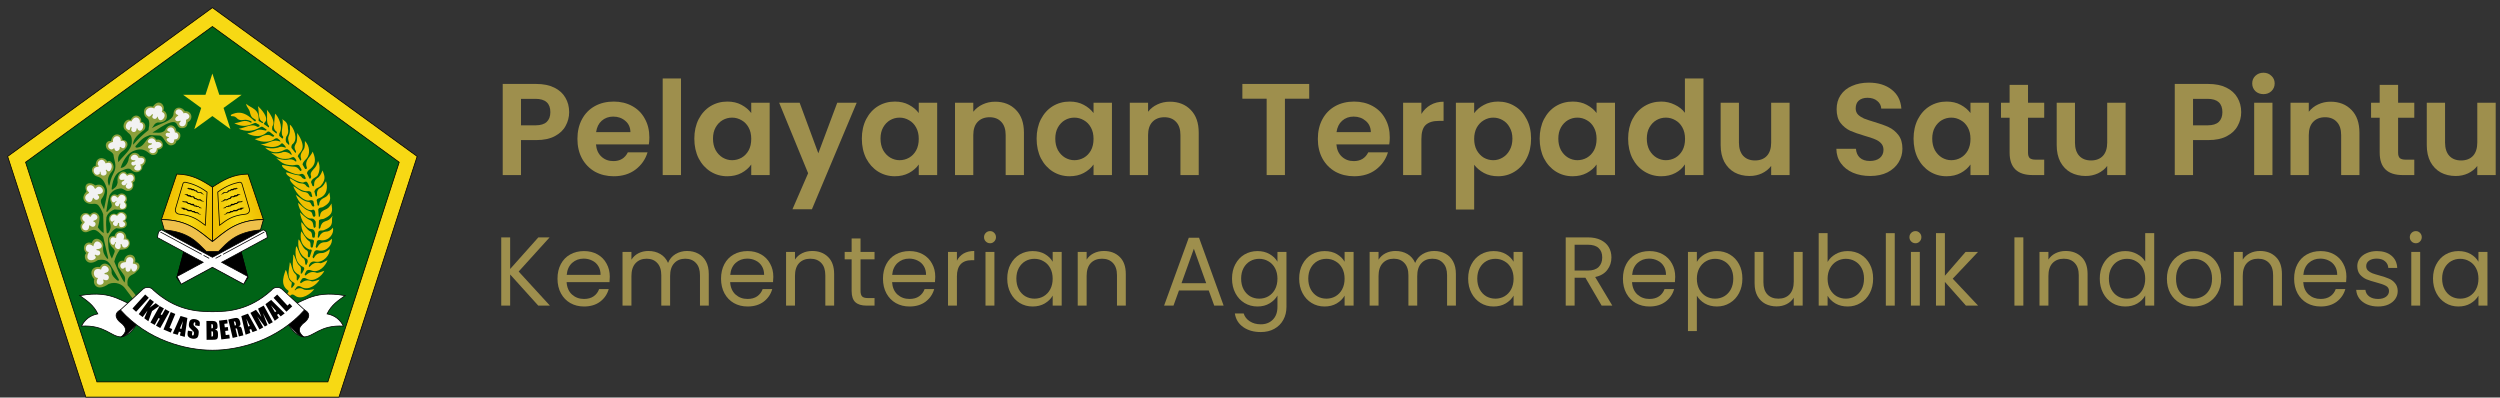 <svg width="327" height="52" viewBox="0 0 327 52" fill="none" xmlns="http://www.w3.org/2000/svg">
<rect x="0" y="0" width="327" height="52" fill="#333333" stroke="none"/>
<path opacity="0.997" fill-rule="evenodd" clip-rule="evenodd" d="M27.783 1L54.566 20.459L44.335 51.944H11.23L1 20.459L27.783 1Z" fill="#F7D914" stroke="black" stroke-width="0.1"/>
<path opacity="0.997" fill-rule="evenodd" clip-rule="evenodd" d="M27.781 3.467L3.344 21.221L12.677 49.946H42.884L52.217 21.221L27.781 3.467Z" fill="#006316" stroke="black" stroke-width="0.1"/>
<path opacity="0.994" fill-rule="evenodd" clip-rule="evenodd" d="M27.778 9.621L26.876 12.4H23.953L26.317 14.118L25.415 16.897L27.779 15.179L30.143 16.897L29.241 14.118L31.605 12.4H28.682L27.78 9.621H27.778Z" fill="#F7D914"/>
<path d="M34.073 30.066L31.531 32.739L32.48 36.318L31.87 37.172L27.783 34.962L23.695 37.172L23.085 36.318L24.034 32.739L21.492 30.066H27.782H34.073Z" fill="black"/>
<path d="M21.492 30.066L24.034 32.739L23.084 36.318L23.695 37.172L27.782 34.962L31.869 37.172L32.48 36.318L31.531 32.739L34.073 30.066H27.783H21.492Z" fill="black"/>
<path opacity="0.999" fill-rule="evenodd" clip-rule="evenodd" d="M21.141 30.062C20.643 30.242 20.701 30.483 20.594 31.074L26.574 34.308L23.148 36.16L23.695 37.172L27.783 34.962L31.87 37.172L32.417 36.16L28.991 34.308L34.971 31.074C34.864 30.483 34.922 30.242 34.424 30.062L27.782 33.654L21.141 30.062Z" fill="white" stroke="black" stroke-width="0.1"/>
<path d="M28.203 33.793L28.937 33.396L28.203 33.793ZM29.176 33.267L34.576 30.348L29.176 33.267ZM27.357 33.793L26.623 33.396L27.357 33.793ZM26.384 33.267L20.984 30.348L26.384 33.267Z" fill="white"/>
<path d="M28.203 33.793L28.937 33.396M29.176 33.267L34.576 30.348M27.357 33.793L26.623 33.396M26.384 33.267L20.984 30.348" stroke="black" stroke-width="0.1"/>
<path d="M27.783 31.602V24.481C26.442 23.592 25.074 22.773 23.12 22.773L21.109 28.726C24.599 28.721 26.219 30.396 27.783 31.602Z" fill="url(#paint0_linear_2072_23779)" stroke="black" stroke-width="0.1" stroke-linejoin="round"/>
<path d="M24.253 23.839C24.945 23.981 25.921 24.258 27.084 25.121L26.854 29.474C26.008 28.871 25.353 28.201 23.454 28.013C23.072 27.975 22.848 27.67 22.957 27.302L23.922 24.04C23.963 23.902 24.112 23.81 24.253 23.839Z" stroke="black" stroke-width="0.1"/>
<path d="M27.781 31.602V24.481C29.122 23.592 30.49 22.773 32.444 22.773L34.455 28.726C30.965 28.721 29.345 30.396 27.781 31.602Z" fill="url(#paint1_linear_2072_23779)" stroke="black" stroke-width="0.1" stroke-linejoin="round"/>
<path d="M31.316 23.839C30.623 23.981 29.647 24.258 28.484 25.121L28.715 29.474C29.56 28.871 30.215 28.201 32.114 28.013C32.496 27.975 32.72 27.67 32.611 27.302L31.646 24.04C31.605 23.902 31.456 23.81 31.316 23.839Z" stroke="black" stroke-width="0.1"/>
<path d="M21.11 28.727L21.494 30.069C24.765 30.362 25.796 31.722 26.978 32.888H27.783H28.589C29.77 31.723 30.802 30.362 34.073 30.069L34.456 28.727C30.885 28.721 29.347 30.397 27.783 31.603C26.219 30.397 24.681 28.721 21.11 28.727Z" fill="#EFC14B" stroke="black" stroke-width="0.1" stroke-linejoin="round"/>
<path d="M23.886 27.16L23.609 27.188C23.693 27.26 23.843 27.234 23.898 27.34C23.979 27.453 24.134 27.434 24.256 27.432C24.368 27.429 24.43 27.528 24.519 27.577C24.58 27.646 24.672 27.623 24.753 27.633C24.843 27.643 24.934 27.655 25.026 27.646C25.102 27.684 25.14 27.797 25.246 27.756C25.341 27.757 25.431 27.791 25.484 27.868C25.6 27.902 25.726 27.864 25.844 27.906C25.94 27.943 25.982 28.072 26.109 28.04C26.169 28.019 26.282 28.069 26.31 28.014C26.211 27.965 26.072 28.012 25.998 27.911C25.955 27.816 25.888 27.744 25.775 27.76C25.677 27.752 25.538 27.77 25.497 27.653C25.429 27.532 25.262 27.646 25.155 27.593C25.081 27.54 25.045 27.412 24.927 27.457C24.821 27.439 24.674 27.511 24.597 27.419C24.559 27.314 24.424 27.427 24.407 27.301C24.335 27.245 24.186 27.344 24.141 27.219C24.111 27.117 23.955 27.217 23.886 27.162V27.16Z" fill="black"/>
<path d="M23.773 26.182C23.848 26.26 23.853 26.416 23.972 26.442C24.128 26.465 24.299 26.453 24.437 26.543C24.503 26.638 24.611 26.702 24.729 26.695C24.853 26.671 24.896 26.813 25.009 26.828C25.107 26.861 25.222 26.839 25.312 26.891C25.349 27.011 25.487 27.015 25.594 27.015C25.675 27.027 25.739 27.108 25.828 27.076C25.913 27.081 26.035 27.046 26.04 27.163C26.099 27.255 26.217 27.225 26.309 27.23H26.428L26.079 27.081C26.032 27.015 25.988 26.934 25.89 26.971C25.815 26.977 25.731 26.985 25.724 26.888C25.647 26.81 25.51 26.939 25.433 26.85C25.423 26.729 25.321 26.623 25.191 26.663C25.084 26.673 24.96 26.682 24.905 26.571C24.812 26.525 24.69 26.594 24.608 26.521C24.557 26.431 24.485 26.348 24.372 26.351C24.219 26.344 24.062 26.348 23.912 26.31C23.859 26.28 23.79 26.245 23.773 26.183V26.182Z" fill="black"/>
<path d="M24.457 25.396C24.329 25.395 24.203 25.43 24.094 25.497C24.235 25.497 24.405 25.492 24.499 25.618C24.593 25.725 24.75 25.678 24.868 25.735C24.943 25.837 25.079 25.789 25.186 25.794C25.296 25.786 25.319 25.899 25.372 25.966C25.439 26.038 25.544 26.056 25.639 26.047C25.742 26.113 25.84 26.23 25.977 26.204C26.102 26.163 26.228 26.229 26.319 26.311C26.378 26.358 26.47 26.321 26.541 26.349C26.589 26.35 26.677 26.401 26.684 26.401C26.637 26.28 26.496 26.272 26.399 26.239C26.321 26.161 26.245 26.04 26.118 26.06C26.005 26.086 25.853 26.096 25.782 25.984C25.742 25.911 25.626 25.947 25.558 25.9C25.457 25.872 25.457 25.751 25.388 25.698C25.264 25.625 25.1 25.72 24.983 25.628C24.948 25.517 24.836 25.513 24.735 25.52C24.645 25.532 24.555 25.481 24.535 25.395C24.512 25.383 24.48 25.375 24.458 25.395L24.457 25.396Z" fill="black"/>
<path d="M24.645 24.575C24.567 24.571 24.495 24.606 24.422 24.629C24.519 24.638 24.642 24.658 24.682 24.762C24.776 24.813 24.907 24.728 24.986 24.82C25.065 24.912 25.192 24.895 25.297 24.889C25.389 24.901 25.428 25.035 25.532 25.012C25.629 24.991 25.688 25.089 25.748 25.146C25.831 25.217 25.95 25.225 26.054 25.238C26.145 25.251 26.249 25.225 26.32 25.3C26.419 25.377 26.543 25.438 26.67 25.427C26.757 25.414 26.599 25.398 26.572 25.369C26.502 25.337 26.447 25.28 26.415 25.211C26.332 25.111 26.189 25.15 26.077 25.147C26.017 25.151 25.957 25.137 25.905 25.107C25.852 25.078 25.81 25.034 25.782 24.98C25.764 24.885 25.662 24.883 25.584 24.891C25.46 24.911 25.443 24.754 25.34 24.727C25.255 24.681 25.15 24.753 25.072 24.683C25.005 24.592 24.889 24.633 24.791 24.616C24.732 24.637 24.684 24.526 24.645 24.575H24.645Z" fill="black"/>
<path d="M31.693 27.16L31.969 27.188C31.885 27.26 31.735 27.234 31.68 27.34C31.599 27.453 31.444 27.434 31.322 27.432C31.21 27.429 31.148 27.528 31.059 27.577C30.998 27.646 30.906 27.623 30.826 27.633C30.735 27.643 30.644 27.655 30.552 27.646C30.476 27.684 30.438 27.797 30.332 27.756C30.237 27.757 30.147 27.791 30.094 27.868C29.978 27.902 29.852 27.864 29.734 27.906C29.638 27.943 29.596 28.072 29.469 28.04C29.409 28.019 29.296 28.069 29.268 28.014C29.367 27.965 29.506 28.012 29.58 27.911C29.623 27.816 29.69 27.744 29.803 27.76C29.901 27.752 30.04 27.77 30.081 27.653C30.149 27.532 30.316 27.646 30.423 27.593C30.497 27.54 30.533 27.412 30.651 27.457C30.757 27.439 30.904 27.511 30.982 27.419C31.019 27.314 31.154 27.427 31.172 27.301C31.244 27.245 31.392 27.344 31.437 27.219C31.467 27.117 31.623 27.217 31.693 27.162V27.16Z" fill="black"/>
<path d="M31.805 26.182C31.73 26.26 31.725 26.416 31.607 26.442C31.45 26.465 31.279 26.453 31.141 26.543C31.075 26.638 30.967 26.702 30.849 26.695C30.725 26.671 30.682 26.813 30.57 26.828C30.471 26.861 30.357 26.839 30.266 26.891C30.229 27.011 30.091 27.015 29.985 27.015C29.903 27.027 29.839 27.108 29.75 27.076C29.665 27.081 29.544 27.046 29.538 27.163C29.479 27.255 29.361 27.225 29.269 27.23H29.15L29.499 27.081C29.546 27.015 29.59 26.934 29.688 26.971C29.763 26.977 29.847 26.985 29.854 26.888C29.931 26.81 30.068 26.939 30.146 26.85C30.155 26.729 30.257 26.623 30.388 26.663C30.494 26.673 30.618 26.682 30.673 26.571C30.766 26.525 30.888 26.594 30.97 26.521C31.021 26.431 31.094 26.348 31.206 26.351C31.359 26.344 31.516 26.348 31.667 26.31C31.719 26.28 31.788 26.245 31.805 26.183V26.182Z" fill="black"/>
<path d="M31.121 25.396C31.249 25.395 31.375 25.43 31.484 25.497C31.343 25.497 31.173 25.492 31.079 25.618C30.985 25.725 30.828 25.678 30.71 25.735C30.635 25.837 30.499 25.789 30.392 25.794C30.283 25.786 30.26 25.899 30.206 25.966C30.139 26.038 30.034 26.056 29.94 26.047C29.837 26.113 29.738 26.23 29.601 26.204C29.476 26.163 29.35 26.229 29.259 26.311C29.2 26.358 29.108 26.321 29.037 26.349C28.989 26.35 28.901 26.401 28.894 26.401C28.941 26.28 29.082 26.272 29.18 26.239C29.257 26.161 29.333 26.04 29.46 26.06C29.573 26.086 29.725 26.096 29.796 25.984C29.837 25.911 29.952 25.947 30.021 25.9C30.121 25.872 30.122 25.751 30.19 25.698C30.314 25.625 30.478 25.72 30.595 25.628C30.63 25.517 30.742 25.513 30.843 25.52C30.933 25.532 31.023 25.481 31.043 25.395C31.066 25.383 31.098 25.375 31.12 25.395L31.121 25.396Z" fill="black"/>
<path d="M30.933 24.575C31.012 24.571 31.084 24.606 31.156 24.629C31.059 24.638 30.936 24.658 30.896 24.762C30.802 24.813 30.671 24.728 30.592 24.82C30.513 24.912 30.387 24.895 30.281 24.889C30.189 24.901 30.15 25.035 30.047 25.012C29.949 24.991 29.891 25.089 29.831 25.146C29.747 25.217 29.629 25.225 29.524 25.238C29.433 25.251 29.329 25.225 29.258 25.3C29.16 25.377 29.035 25.438 28.908 25.427C28.821 25.414 28.979 25.398 29.007 25.369C29.076 25.337 29.131 25.28 29.163 25.211C29.246 25.111 29.389 25.15 29.501 25.147C29.561 25.151 29.621 25.137 29.673 25.107C29.726 25.078 29.768 25.034 29.796 24.98C29.814 24.885 29.917 24.883 29.995 24.891C30.119 24.911 30.135 24.754 30.238 24.727C30.323 24.681 30.428 24.753 30.506 24.683C30.573 24.592 30.689 24.633 30.787 24.616C30.846 24.637 30.894 24.526 30.934 24.575H30.933Z" fill="black"/>
<path opacity="0.995" fill-rule="evenodd" clip-rule="evenodd" d="M14.228 37.135C15.194 36.772 16.037 37.241 16.357 37.715L17.492 39.224L17.866 38.798C17.433 38.164 17.079 37.796 16.692 37.315C16.614 36.753 16.688 36.261 17.208 35.972C17.729 35.763 17.796 35.526 18.072 35.301C18.494 34.86 18.136 34.198 17.672 34.334C17.937 33.081 16.357 32.959 16.227 34.115C15.28 33.968 15.327 34.938 15.582 35.096L16.123 35.857C16.36 36.123 16.444 36.529 16.285 36.967C15.566 35.866 15.282 34.993 14.949 34.218C15.079 33.654 15.31 33.16 15.678 32.664C16.099 32.644 16.523 32.629 16.742 32.374C17.19 31.935 16.952 31.25 16.526 31.182C16.541 29.997 15.132 29.974 14.988 30.891C14.615 30.829 13.913 30.932 14.407 31.958C14.583 32.409 15.175 32.585 14.958 33.057L14.638 33.828C14.111 32.933 14.153 31.904 14.14 31.274C14.254 30.583 14.857 29.993 15.22 29.845C16.976 30.159 16.641 28.895 16.355 28.878C17.136 27.965 15.727 27.262 15.271 28.065C14.652 27.687 13.979 28.3 14.343 29.084C14.56 29.52 14.502 29.989 14.201 30.433C14.07 30.6 13.961 30.529 13.942 30.347C13.894 29.725 13.835 29.235 13.921 28.425C14.069 27.828 14.735 27.469 14.988 27.39C15.795 27.463 16.324 27.521 16.497 27.215C16.67 26.908 16.616 26.661 16.42 26.455C16.945 26.067 16.276 24.757 15.34 25.555C14.935 25.186 14.161 25.626 14.498 26.426C14.598 26.57 14.727 27.051 14.433 27.251L14.083 27.64C14 27.784 13.874 27.7 13.92 27.606C14.049 26.906 14.117 26.169 14.33 25.523C14.77 24.757 15.43 24.714 15.685 24.658C16.129 24.582 16.309 24.969 16.691 24.981C17.165 24.996 17.603 24.608 17.392 23.855C17.955 23.684 17.709 22.2 16.603 22.775C16.345 22.102 15.208 22.464 15.388 23.859C15.318 24.11 15.345 24.33 14.91 24.646C14.633 24.909 14.574 24.796 14.611 24.603C14.788 23.207 15.243 22.631 15.737 22.415C16.163 22.191 16.766 21.93 17.072 22.131C17.328 22.398 17.78 22.718 18.285 22.395C18.753 22.035 18.555 21.915 18.64 21.692C19.33 21.239 19.149 20.306 18.278 20.428C18.179 19.918 16.947 19.597 16.794 20.983C16.685 21.352 16.351 21.951 15.775 21.963C16.218 20.616 16.938 19.885 17.633 19.68C18.947 19.192 19.39 20.106 19.864 20.26C20.473 20.379 20.701 19.871 20.645 19.567C21.754 19.494 21.325 18.032 20.461 18.284C19.967 17.527 19.557 17.848 19.183 18.315C18.88 18.693 18.634 19.164 18.122 19.272C17.792 19.391 17.549 19.237 17.839 18.986C18.74 17.889 19.097 17.9 19.588 17.674L20.873 17.73C21.43 17.775 21.656 18.927 22.27 19.009C22.605 19.053 23.1 18.805 23.071 18.411C23.653 18.373 23.901 17.243 23.045 17.181C23.151 16.622 22.178 15.809 21.567 17.058C21.141 17.506 20.505 17.328 19.933 17.338C20.705 16.898 21.352 16.319 22.262 16.033C23.458 15.683 22.941 16.782 23.802 16.761C24.333 16.761 24.53 16.465 24.54 15.992C25.376 15.617 25.084 14.436 24.174 14.554C23.96 13.998 22.726 13.715 22.689 14.974C22.552 15.843 20.853 16.182 19.861 16.762C20.111 16.512 20.154 16.13 20.623 16.022C22.27 16.101 21.94 14.6 21.356 14.464C21.703 13.799 20.768 12.771 20.002 13.951C18.9 13.701 18.712 14.465 18.89 15.009C19.022 15.414 19.34 15.419 19.452 15.713C19.634 16.355 19.44 16.59 19.423 17.018C18.697 17.575 18.036 18.231 17.407 18.934C17.388 18.484 17.621 17.878 18.766 17.064C19.162 16.8 19.109 15.949 18.438 15.924C18.681 15.329 17.619 14.569 17.079 15.705C16.405 15.378 15.729 16.629 16.504 17.11C16.745 17.428 17.13 17.517 17.216 18.077C17.403 19.439 16.604 19.857 15.464 21.216C15.322 20.217 15.794 19.939 16.236 19.625C17.051 18.929 16.579 18.244 16.024 18.329C16.017 17.43 14.726 17.192 14.524 18.449C14.015 18.325 13.599 18.892 14.004 19.5C14.348 19.827 14.638 19.805 14.844 20.23C14.905 20.921 15.262 21.513 15 22.312C14.712 22.961 14.475 23.354 14.356 24.07C14.268 24.499 14.205 24.189 14.155 24.016C14.024 23.566 14.149 23 14.589 22.492C15.301 21.732 14.412 20.718 14.024 21.16C13.877 20.59 12.477 20.291 12.518 21.698C12.083 21.732 11.781 22.305 12.299 22.829C12.56 23.307 13.416 22.708 13.987 24.736C14.112 25.323 13.747 26.535 13.604 27.39L13.255 26.62C13.223 26.5 13.085 26.205 13.352 25.92C13.574 25.632 13.669 25.298 13.701 25.097C13.802 24.479 13.228 23.912 12.465 24.254C11.892 23.724 10.793 23.881 11.31 25.064C10.423 25.943 11.12 26.806 12.235 26.66C12.45 26.631 12.742 26.698 12.876 26.869C13.126 27.188 13.35 27.576 13.495 28.02L13.562 30.497C13.099 30.177 12.853 29.829 12.802 29.716C12.932 29.276 13.047 28.833 13.008 28.343C12.889 27.933 12.369 27.448 11.751 28.092C11.056 27.439 10.027 28.262 10.76 29.163C10.24 29.457 10.626 30.681 11.506 30.309C11.857 30.176 12.213 29.937 12.599 30.151C12.985 30.364 13.221 30.689 13.495 30.955L14.147 33.746C14.179 33.925 14.043 33.851 13.983 33.792C13.651 33.354 13.436 33.031 13.486 32.314C13.739 31.521 12.391 30.625 11.992 31.796C11.156 31.45 10.616 32.413 11.297 33.118C10.792 33.418 11.24 35.08 12.816 34.016C13.829 33.833 14.204 34.245 14.444 34.641L15.517 36.497C15.643 36.754 15.429 36.784 15.274 36.632C14.965 36.35 14.629 36.046 14.594 35.644C14.631 35.171 14.467 34.767 13.988 34.541C13.597 34.356 13.194 34.612 13.075 34.924C11.892 34.774 11.647 35.856 12.349 36.529C12.093 36.917 12.522 38.324 14.229 37.133L14.228 37.135Z" fill="#8DA03C"/>
<path opacity="0.997" d="M16.09 23.518C16.202 23.507 16.4 23.43 16.19 23.66C15.517 23.886 16.162 24.596 16.523 24.047C16.67 23.851 16.66 24.065 16.568 24.111C16.329 24.284 16.46 24.602 16.72 24.683C17.041 24.784 17.57 24.369 17.152 23.755C17.849 23.495 17.375 22.433 16.615 23.015C15.954 21.903 15.014 23.752 16.09 23.518V23.518ZM17.458 20.952C17.582 20.947 17.939 20.959 17.51 21.151C16.894 21.109 17.232 21.905 17.639 21.59C17.696 21.508 17.893 21.568 17.691 21.719C17.067 22.389 18.884 22.689 18.342 21.513C18.884 21.496 19.289 20.494 18.129 20.654C17.686 19.593 16.522 20.86 17.458 20.952ZM19.676 18.739C19.944 18.688 19.927 18.883 19.715 18.939C19.189 18.994 19.264 19.62 19.818 19.377C19.868 19.378 20.16 19.255 19.85 19.474C18.93 19.74 20.399 20.636 20.521 19.397C21.632 19.177 21.057 18.395 20.425 18.59C19.964 17.43 18.753 18.674 19.676 18.739ZM22.121 17.208C22.254 17.232 22.286 17.407 22.101 17.384C21.529 17.228 21.534 17.896 22.005 17.907C22.068 17.908 22.201 18.02 22.024 18.055C21.271 18.172 22.675 19.258 22.773 18.391C22.749 18.184 22.876 18.254 22.953 18.216C23.449 18.242 23.496 17.308 22.882 17.332C22.726 16.021 21.317 17.018 22.12 17.207L22.121 17.208ZM23.269 15.146C22.546 15.586 23.071 16 23.488 15.81C23.709 15.711 23.628 15.924 23.565 15.946C23.018 16.483 24.472 17.036 24.326 15.675C25.276 15.324 24.479 14.56 24.031 14.834C23.455 13.636 22.443 14.78 23.274 15.043C23.306 15.059 23.375 15.091 23.268 15.146H23.269ZM15.082 26.373C14.815 26.618 14.595 26.346 14.575 26.105C14.477 25.858 14.818 25.376 15.228 25.735C15.381 25.961 15.472 25.819 15.566 25.69C15.864 25.169 16.762 25.709 16.304 26.306C16.227 26.364 16.139 26.432 16.323 26.538C16.92 27.352 15.371 27.689 15.716 26.78C15.803 26.604 15.666 26.528 15.607 26.73C15.469 27.321 14.725 26.785 15.188 26.41C15.322 26.298 15.216 26.202 15.084 26.373H15.082ZM15.141 28.148C15.375 28.309 15.409 28.136 15.451 28.098C15.941 27.426 16.838 28.413 16.204 28.819C16.127 28.844 15.918 28.886 16.176 29.023C16.901 29.536 15.465 30.128 15.588 29.315C15.626 29.12 15.403 29.079 15.419 29.274C15.304 29.916 14.411 29.366 14.945 28.941C14.995 28.865 14.989 28.829 14.881 28.868C14.606 29.202 14.329 28.801 14.446 28.447C14.547 28.142 14.898 27.962 15.141 28.148V28.148ZM15.018 31.085C15.22 31.219 15.217 31.007 15.209 31.003C15.217 30.133 16.489 30.387 16.19 31.213C16.099 31.29 16.162 31.365 16.299 31.318C16.847 31.316 16.928 31.785 16.756 32.085C16.563 32.419 16.073 32.563 15.957 32.08C15.927 31.829 15.675 31.917 15.797 32.139C15.813 32.938 14.733 32.534 15.113 31.833C15.231 31.673 15.097 31.577 15.045 31.734C14.966 32.144 14.635 32.069 14.505 31.814C14.321 31.454 14.505 30.855 15.017 31.085L15.018 31.085ZM16.281 35.026C16.405 34.883 16.45 35.081 16.427 35.113C16.388 35.752 17.069 35.589 17.075 35.209C17.075 35.05 17.199 35.117 17.19 35.209C17.515 36.197 18.568 34.579 17.472 34.497C17.419 34.519 17.311 34.443 17.4 34.329C17.69 33.511 16.486 33.362 16.49 34.16C16.484 34.205 16.507 34.309 16.392 34.292C15.266 34.349 15.829 35.533 16.282 35.026H16.281ZM20.185 14.192C19.32 13.776 18.692 14.691 19.29 15.158C19.552 15.419 19.742 15.079 19.825 15.022C19.961 14.793 20.05 15.014 19.963 15.126C19.748 15.432 20.331 15.791 20.537 15.348C20.625 15.208 20.669 15.209 20.658 15.393C20.972 16.346 22.127 14.978 21.162 14.638C21.52 13.699 20.344 13.527 20.185 14.192ZM17.193 15.892C16.683 15.583 16.096 16.692 16.732 16.964C17.024 17.136 16.997 16.798 17.061 16.722C17.137 16.472 17.263 16.653 17.207 16.781C16.973 17.312 17.832 17.515 17.864 16.864C17.915 16.709 17.956 16.699 17.982 16.873C18.459 17.673 19.232 16.089 18.288 16.033C18.409 15.37 17.575 15.012 17.193 15.892ZM14.787 18.564C14.615 17.682 15.849 17.507 15.793 18.455C16.697 18.148 16.519 19.819 15.851 19.287C15.809 19.166 15.606 19.204 15.664 19.371C15.664 19.751 15.05 19.959 14.98 19.461C14.945 19.435 14.958 19.315 14.845 19.435C14.333 19.891 13.606 18.786 14.787 18.564ZM13.742 21.229C13.807 21.358 13.773 21.424 13.961 21.327C15.096 20.977 14.511 22.911 14.011 22.296C13.902 22.093 13.736 22.25 13.915 22.416C14.123 23.072 13.166 23.127 13.17 22.654C13.181 22.38 12.997 22.375 13.065 22.68C12.434 23.381 11.758 21.888 12.763 21.824C12.849 21.816 12.985 21.794 12.883 21.653C12.489 21.243 13.325 20.447 13.742 21.229ZM11.563 25.077C11.689 25.189 11.694 25.227 11.51 25.325C10.498 25.934 11.883 27.02 12.118 26.016C12.175 25.737 12.233 25.922 12.309 25.981C12.652 26.441 13.23 25.815 12.852 25.569C12.699 25.478 12.78 25.365 12.989 25.396C14.008 25.204 13.137 23.957 12.578 24.602C12.524 24.667 12.432 24.771 12.368 24.608C11.966 23.774 10.919 24.469 11.563 25.077ZM10.954 28.91C11.1 28.98 11.135 29.077 10.977 29.22C10.172 29.951 11.625 30.632 11.652 29.622C11.648 29.343 11.776 29.524 11.862 29.558C12.401 29.948 12.743 29.16 12.3 29.02C12.133 28.977 12.187 28.847 12.396 28.819C13.278 28.455 12.27 27.569 11.921 28.24C11.883 28.317 11.817 28.442 11.721 28.304C11.281 27.62 10.343 28.389 10.955 28.911L10.954 28.91ZM11.622 32.961C10.874 32.924 11.242 31.387 12.208 32.222C12.501 30.622 14.2 32.516 12.719 32.585C12.575 32.604 12.532 32.712 12.714 32.735C13.365 32.78 13.143 33.605 12.604 33.38C12.508 33.282 12.351 33.294 12.396 33.425C13.097 34.025 10.752 34.602 11.622 32.961ZM12.825 36.354C12.079 36.411 12.002 34.789 13.217 35.263C13.506 34.055 14.952 35.425 13.769 35.697C13.629 35.735 13.595 35.875 13.778 35.875C14.481 35.885 14.341 36.869 13.659 36.613C13.552 36.529 13.447 36.55 13.509 36.673C13.861 37.43 12.117 37.558 12.825 36.354Z" fill="#F2F2F2"/>
<path opacity="0.997" d="M32.201 13.578C32.237 14.055 32.601 14.186 32.698 14.726C32.86 15.467 33.172 15.474 33.446 15.668C33.518 15.829 33.393 15.944 33.252 15.83C31.783 14.32 30.864 14.757 30.339 14.947C30.185 15.003 30.133 15.169 30.256 15.189C30.806 15.202 30.775 15.32 30.93 15.405C31.377 15.939 31.846 15.594 32.304 15.688C32.653 15.76 32.908 15.846 32.95 15.985C32.895 15.999 32.834 16.054 32.772 16.03C31.936 15.548 31.564 16.024 30.649 16.118C32.243 16.942 33.068 16.037 33.452 16.075L33.916 16.331C33.955 16.424 33.983 16.507 33.886 16.558C33.829 16.587 33.681 16.618 33.63 16.58C32.966 16.081 32.074 16.728 31.221 16.842C32.071 17.191 32.984 17.279 34.073 16.636C34.129 16.561 34.23 16.565 34.341 16.587L34.879 16.952C34.846 17.035 34.845 17.14 34.55 17.035C34.304 16.984 33.975 16.897 33.666 17.003C32.955 17.35 32.706 17.377 32.331 17.455C33.805 18.159 34.574 17.616 34.911 17.3C35.02 17.157 35.152 17.197 35.286 17.255L35.87 17.732C35.878 17.886 35.702 17.946 35.493 17.789C35.214 17.58 34.746 17.617 34.356 17.79C33.808 18.102 33.813 18.062 33.321 18.196C34.441 18.78 35.499 18.479 35.788 18.264C35.959 18.113 36.118 18.06 36.267 18.088C36.439 18.212 36.631 18.33 36.701 18.509C36.567 18.527 36.353 18.382 36.027 18.39C35.178 18.479 34.883 18.894 34.085 18.855C34.824 19.169 35.856 19.503 36.685 18.894C36.798 18.747 36.864 18.74 36.928 18.742C37.17 18.918 37.304 19.099 37.423 19.285C37.362 19.307 37.291 19.314 37.181 19.269C36.951 19.206 36.735 19.12 36.356 19.307C35.453 19.518 35.199 19.339 34.679 19.32C35.348 19.909 36.125 20.196 37.291 19.559C37.459 19.5 37.558 19.505 37.633 19.531C37.992 19.716 38.051 19.97 38.175 20.216C38.115 20.288 37.992 20.197 37.855 20.058C37.61 19.921 37.22 19.749 36.77 19.985C36.224 20.098 35.889 20.078 35.457 19.986C36.185 20.438 36.549 20.925 37.723 20.749C37.994 20.716 38.184 20.516 38.419 20.55C38.514 20.608 38.594 20.685 38.656 20.776C38.718 20.868 38.761 20.971 38.78 21.08C38.724 21.133 38.662 21.17 38.549 21.029C38.327 20.87 38.053 20.769 37.575 20.9C36.976 20.968 36.555 20.778 36.141 20.691C36.795 21.203 37.049 21.576 38.233 21.616C38.557 21.635 38.839 21.443 39.131 21.642L39.441 22.18C39.433 22.419 39.308 22.475 39.069 22.107C38.909 21.907 38.704 21.787 38.357 21.795C38.011 21.802 37.244 21.601 36.907 21.573C36.685 22.013 38.639 22.988 39.239 22.797C39.586 22.649 39.721 22.814 39.84 22.968L39.99 23.283C39.969 23.523 39.816 23.428 39.549 23.287C39.41 23.071 39.218 22.932 38.872 22.904C38.526 22.877 37.785 22.599 37.453 22.537C37.188 22.953 39.286 24.042 39.721 23.855C40.196 23.606 40.187 23.908 40.32 24.065L40.481 24.502C40.412 24.578 40.281 24.48 40.084 24.35C39.967 24.122 39.748 23.993 39.298 23.973C38.849 23.954 38.239 23.422 37.916 23.328C37.773 23.812 39.328 25.11 40.187 25.008C40.487 24.978 40.588 25.047 40.692 25.139L40.85 25.702C40.763 25.84 40.595 25.748 40.441 25.532C40.338 25.297 40.188 25.151 39.73 25.1C39.272 25.05 38.685 24.475 38.36 24.358C38.699 25.344 39.861 26.483 40.566 26.194C40.64 26.176 40.716 26.175 40.79 26.193C40.863 26.21 40.932 26.245 40.989 26.294L41.109 26.921C41.084 26.962 40.988 27.16 40.774 26.85C40.577 26.459 40.578 26.435 40.194 26.378C39.565 26.254 39.151 25.761 38.687 25.485C39.056 26.49 40.012 27.622 40.801 27.473C41.084 27.34 41.149 27.516 41.216 27.701L41.262 28.194C41.149 28.42 40.958 28.48 40.852 28.003C40.807 27.749 40.652 27.659 40.219 27.501C39.786 27.343 39.271 26.71 38.984 26.519C39.078 27.557 40.03 28.691 40.784 28.578C41.08 28.598 41.186 28.813 41.296 28.999L41.288 29.664C41.146 29.866 41.015 29.899 40.974 29.414C40.876 28.996 40.886 29.029 40.619 28.826C40.036 28.586 39.624 28.124 39.238 27.769C39.358 28.816 40.015 29.966 40.818 29.972C41.147 30.042 41.145 30.3 41.229 30.509L41.162 31.051L41.121 31.059C40.624 31.283 41 30.44 40.558 30.257C40.071 29.998 39.67 29.219 39.404 29.051C39.335 30.22 40.024 31.343 40.839 31.333C40.985 31.367 41.067 31.389 41.069 31.586L41.072 31.587L40.902 32.354L40.895 32.355C40.384 32.55 40.832 31.732 40.413 31.525C39.955 31.24 39.63 30.441 39.383 30.259C39.206 31.419 39.433 32.188 40.49 32.651C40.55 32.68 40.731 32.528 40.782 32.787L40.503 33.631C39.983 33.801 40.525 32.97 40.117 32.742C39.54 32.507 39.252 31.3 39.041 31.333C38.928 32.245 39.105 33.355 40.138 33.87C40.201 33.904 40.283 34.08 40.228 34.311L40.076 34.651C39.773 34.677 40.057 34.049 39.678 33.777C39.165 33.521 38.944 32.216 38.731 32.225C38.59 33 38.514 34.391 39.675 34.93C39.733 34.971 39.847 35.052 39.767 35.274L39.509 35.741C39.107 36.059 39.582 35.105 39.224 34.797C38.728 34.488 38.574 33.319 38.354 33.303C38.382 34.284 37.936 35.391 39.122 35.944C39.177 35.99 39.283 36.082 39.178 36.285L38.904 36.701C38.658 36.576 38.99 36.165 38.656 35.846C38.184 35.523 38.12 34.351 37.902 34.328C37.854 35.308 37.324 36.401 38.466 36.987C38.518 37.035 38.593 37.101 38.475 37.297L38.179 37.679L38.175 37.676C37.944 37.522 38.273 37.165 38.116 36.868C37.669 36.792 37.575 35.365 37.362 35.316C37.274 35.71 36.488 37.225 37.698 37.999C37.743 38.054 37.803 38.121 37.653 38.307L37.299 38.697L37.677 39.039L38.017 38.614L38.019 38.614C38.199 38.458 38.382 38.513 38.563 38.657C39.442 39.349 40.721 38.369 41.104 37.818C40.038 38.022 39.834 37.923 39.647 37.818C39.356 37.624 38.887 37.659 38.601 37.979L38.534 37.931L38.813 37.536L38.814 37.537C38.974 37.359 39.21 37.412 39.407 37.532C40.366 38.11 41.496 37.16 41.807 36.566C40.773 36.901 40.831 36.819 40.633 36.739C39.566 36.428 39.332 37.422 39.255 36.871L39.254 36.871L39.495 36.48L39.497 36.48C39.642 36.298 39.898 36.344 40.105 36.458C41.105 37.006 42.16 36.022 42.424 35.419C41.419 35.786 41.47 35.703 41.266 35.628C40.177 35.35 39.966 36.418 39.848 35.871L39.847 35.87L40.063 35.463L40.064 35.463C40.184 35.26 40.499 35.276 40.711 35.368C41.736 35.809 42.643 34.682 42.832 34.035C41.904 34.528 41.944 34.437 41.738 34.385C40.657 34.229 40.524 35.206 40.385 34.807L40.384 34.806L40.524 34.493L40.525 34.494C40.6 34.373 40.713 34.281 40.846 34.234C40.98 34.186 41.126 34.185 41.26 34.231C42.347 34.406 43.202 33.285 43.123 32.585C42.778 32.934 42.278 33.13 42.068 33.102C40.977 33.07 41.14 34.202 40.879 33.612H40.877L41.107 32.934C41.306 32.643 41.541 32.725 41.758 32.78C42.852 32.901 43.521 31.913 43.408 31.217C43.08 31.583 42.733 31.695 42.522 31.677C41.431 31.699 41.592 32.776 41.289 32.297L41.467 31.52C41.632 31.344 41.838 31.4 42.03 31.436C43.144 31.495 43.725 30.47 43.547 29.782C43.25 30.166 42.912 30.297 42.697 30.291C41.65 30.372 41.841 31.345 41.556 31.03L41.648 30.318C41.892 30.01 42.094 30.257 42.467 30.057C43.867 29.512 43.225 28.792 43.518 28.218C43.102 28.766 42.984 28.797 42.527 28.952C42.232 29.052 41.997 29.27 41.918 29.728C41.847 29.924 41.77 29.956 41.69 29.867L41.719 28.835C41.934 28.561 42.156 28.763 42.501 28.547C43.866 27.905 43.316 27.142 43.377 26.614C43 27.189 42.922 27.263 42.476 27.45C42.188 27.57 41.913 27.721 41.867 28.184C41.822 28.339 41.767 28.397 41.705 28.377L41.623 27.394C41.809 27.036 42.039 27.245 42.365 27.006C43.582 26.32 43.075 25.65 43.093 25.165C42.785 25.715 42.681 25.725 42.282 25.928C42.024 26.059 41.764 26.299 41.753 26.724C41.712 26.919 41.64 26.948 41.547 26.862L41.418 26.176C41.444 26.083 41.508 26.031 41.577 25.986C42.973 25.576 42.827 24.294 42.645 23.696C42.449 23.996 42.309 24.334 41.979 24.544C41.54 24.689 41.413 25.115 41.477 25.511C41.452 25.715 41.383 25.733 41.292 25.651L41.118 25.035C41.342 24.508 41.591 24.664 41.951 24.298C42.789 23.359 42.345 22.83 42.197 22.291C42.048 22.59 41.977 22.855 41.677 23.176C41.375 23.351 41.084 23.632 41.093 24.07C41.094 24.413 41.012 24.418 40.871 24.303L40.68 23.816C40.784 23.383 41.198 23.261 41.495 23.021C41.796 22.555 41.936 21.78 41.605 21.06C41.49 21.34 41.45 21.607 41.231 21.885C41.012 22.163 40.473 22.575 40.684 23.031C40.738 23.158 40.633 23.429 40.49 23.374L40.153 22.66C40.181 22.5 40.225 22.334 40.62 22.064C41.562 21.273 41.097 20.326 40.903 19.829C40.641 20.501 39.805 20.94 40.118 21.845C40.18 21.989 40.164 22.13 39.917 22.113L39.577 21.527C39.612 21.162 39.931 20.945 40.15 20.675C40.567 20.112 40.546 19.138 39.885 18.436C39.847 18.847 39.943 19.267 39.679 19.611C39.217 20.207 39.306 20.49 39.389 20.778C39.439 20.9 39.375 20.986 39.294 21.013L38.942 20.431C38.974 20.345 39.017 20.262 39.069 20.186C39.421 19.746 40.127 19.266 38.877 17.385C38.846 17.804 38.897 18.326 38.777 18.635C38.609 18.947 38.385 19.214 38.668 19.703C38.74 19.793 38.737 19.945 38.648 20.009L38.123 19.349C38.096 19.192 38.129 19.03 38.216 18.895C39.126 18.247 38.373 16.604 37.913 16.296C38.059 18.102 37.437 17.537 37.809 18.695C37.837 18.817 37.875 18.896 37.766 18.949L37.423 18.596C37.375 18.405 37.323 18.209 37.449 17.869C37.774 17.474 37.712 17.001 37.668 16.876C37.651 15.868 37.196 15.887 36.919 15.554C37.168 16.166 36.614 17.48 37.003 17.825C37.072 17.949 37.042 18.078 36.933 18.134L36.53 17.78C36.513 17.641 36.506 17.504 36.577 17.386C37.074 16.541 36.345 15.144 35.977 14.864L35.855 16.154C35.782 16.526 35.77 16.976 36.216 17.257C36.21 17.361 36.193 17.43 36.173 17.485L35.855 17.234L35.615 17.031C35.575 16.867 35.585 16.71 35.627 16.51C36.142 15.932 35.159 14.647 34.906 14.345C35.003 15.05 34.796 16.079 35.131 16.403C35.208 16.473 35.205 16.593 35.153 16.671L34.498 16.213C34.528 16.139 34.575 16.068 34.629 16.011C35.285 15.403 34.04 14.162 33.736 13.878C33.919 14.566 33.681 15.726 34.382 15.94C34.453 15.991 34.395 16.049 34.324 16.104L33.824 15.814C33.969 14.191 32.843 14.19 32.204 13.581L32.201 13.578Z" fill="#F0C001"/>
<path d="M15.858 44.067C14.508 44.067 13.772 42.487 10.654 42.652C11.079 41.841 11.734 41.251 12.796 41.053C12.217 39.859 11.312 39.292 10.438 38.666C14.992 37.862 15.899 39.737 18.593 40.298C18.206 41.681 17.632 43.722 15.858 44.067Z" fill="white" stroke="black" stroke-width="0.1"/>
<path d="M15.747 40.538L19.831 40.193C18.505 41.492 16.778 43.996 15.862 44.067C16.493 43.522 16.807 42.921 15.612 42.054C15.523 41.949 14.624 41.148 15.747 40.538Z" fill="black" stroke="black" stroke-width="0.1"/>
<path d="M39.719 44.067C41.069 44.067 41.806 42.487 44.923 42.652C44.499 41.841 43.844 41.251 42.781 41.053C43.36 39.859 44.266 39.292 45.14 38.666C40.586 37.862 39.679 39.737 36.984 40.298C37.372 41.681 37.946 43.722 39.719 44.067Z" fill="white" stroke="black" stroke-width="0.1"/>
<path d="M39.826 40.537L35.742 40.191C37.068 41.49 38.795 43.994 39.711 44.065C39.08 43.52 38.766 42.919 39.961 42.052C40.05 41.947 40.949 41.146 39.826 40.537Z" fill="black" stroke="black" stroke-width="0.1"/>
<path d="M19.29 37.588C19.074 37.593 18.866 37.673 18.703 37.815L15.75 40.538C19.286 44.517 24.315 45.811 27.792 45.811C31.268 45.811 36.298 44.517 39.834 40.538L36.881 37.815C36.394 37.399 35.736 37.625 35.538 37.93C32.65 40.574 29.875 40.768 27.792 40.768C25.709 40.768 22.933 40.574 20.045 37.93C19.922 37.74 19.62 37.58 19.29 37.588Z" fill="white" stroke="black" stroke-width="0.1"/>
<path d="M19.465 38.952L17.804 40.782L17.328 40.35L18.989 38.52L19.465 38.952ZM20.849 40.015L19.889 40.693L19.406 42.022L18.872 41.626L19.295 40.62L18.663 41.472L18.147 41.089L19.619 39.103L20.135 39.486L19.563 40.257L20.365 39.656L20.849 40.015ZM22.17 40.751L20.963 42.908L20.402 42.594L20.909 41.688L20.741 41.594L20.235 42.5L19.673 42.186L20.88 40.029L21.442 40.343L21.01 41.115L21.178 41.209L21.609 40.437L22.17 40.751ZM22.93 41.065L22.168 42.889L22.529 43.04L22.338 43.496L21.384 43.098L22.336 40.817L22.93 41.065ZM24.509 41.59L24.164 44.066L23.533 43.88L23.627 43.445L23.406 43.38L23.244 43.795L22.605 43.608L23.617 41.328L24.509 41.59ZM23.733 43.019C23.781 42.741 23.847 42.401 23.932 41.997C23.736 42.431 23.6 42.751 23.522 42.957L23.733 43.019ZM26.098 42.653L25.51 42.555L25.54 42.374C25.555 42.29 25.556 42.235 25.544 42.209C25.533 42.184 25.51 42.168 25.475 42.163C25.437 42.157 25.405 42.167 25.38 42.195C25.355 42.223 25.338 42.268 25.327 42.332C25.314 42.413 25.314 42.476 25.33 42.521C25.344 42.566 25.395 42.626 25.484 42.7C25.738 42.915 25.893 43.083 25.948 43.202C26.004 43.322 26.011 43.501 25.971 43.739C25.942 43.913 25.9 44.038 25.845 44.113C25.791 44.189 25.701 44.245 25.575 44.282C25.449 44.318 25.309 44.323 25.155 44.297C24.985 44.268 24.845 44.212 24.735 44.127C24.627 44.043 24.562 43.948 24.541 43.843C24.521 43.737 24.526 43.593 24.556 43.41L24.584 43.251L25.172 43.349L25.122 43.645C25.107 43.736 25.105 43.797 25.117 43.825C25.129 43.854 25.157 43.873 25.199 43.88C25.242 43.887 25.276 43.875 25.301 43.846C25.327 43.816 25.346 43.769 25.357 43.703C25.381 43.56 25.377 43.463 25.345 43.412C25.313 43.361 25.226 43.27 25.086 43.141C24.946 43.01 24.854 42.917 24.811 42.861C24.767 42.805 24.736 42.733 24.715 42.644C24.696 42.555 24.698 42.446 24.719 42.317C24.751 42.13 24.797 41.997 24.859 41.919C24.921 41.841 25.01 41.787 25.124 41.756C25.239 41.725 25.371 41.722 25.522 41.747C25.687 41.775 25.822 41.825 25.929 41.898C26.036 41.97 26.102 42.05 26.125 42.138C26.15 42.224 26.146 42.364 26.114 42.558L26.098 42.653ZM27 41.981L27.641 41.975C27.843 41.973 27.996 41.988 28.1 42.019C28.205 42.049 28.291 42.113 28.356 42.209C28.421 42.304 28.454 42.458 28.456 42.672C28.458 42.817 28.436 42.918 28.39 42.975C28.346 43.032 28.257 43.077 28.124 43.109C28.273 43.141 28.375 43.196 28.428 43.274C28.482 43.35 28.51 43.469 28.511 43.63L28.513 43.859C28.515 44.026 28.497 44.149 28.459 44.23C28.422 44.31 28.362 44.366 28.279 44.397C28.196 44.427 28.025 44.443 27.767 44.445L27.023 44.451L27 41.981ZM27.646 42.398L27.651 42.948C27.678 42.947 27.7 42.946 27.715 42.946C27.778 42.945 27.818 42.93 27.835 42.899C27.852 42.868 27.86 42.779 27.858 42.632C27.858 42.554 27.851 42.501 27.836 42.47C27.822 42.439 27.802 42.419 27.779 42.411C27.756 42.404 27.712 42.399 27.646 42.398ZM27.654 43.333L27.66 44.024C27.75 44.02 27.808 44.005 27.832 43.98C27.857 43.954 27.869 43.892 27.868 43.792L27.866 43.562C27.866 43.456 27.854 43.392 27.831 43.37C27.808 43.348 27.749 43.336 27.654 43.333L27.654 43.333ZM28.646 41.944L29.709 41.813L29.77 42.304L29.344 42.356L29.401 42.821L29.8 42.772L29.857 43.239L29.459 43.288L29.525 43.827L29.993 43.77L30.054 44.26L28.947 44.397L28.646 41.944ZM29.86 41.795L30.303 41.689C30.598 41.618 30.8 41.582 30.91 41.58C31.02 41.578 31.119 41.616 31.207 41.694C31.296 41.771 31.365 41.913 31.414 42.117C31.459 42.305 31.466 42.436 31.434 42.511C31.403 42.587 31.321 42.647 31.187 42.693C31.318 42.694 31.411 42.715 31.466 42.756C31.521 42.798 31.558 42.839 31.579 42.88C31.6 42.919 31.634 43.036 31.68 43.23L31.832 43.865L31.252 44.004L31.06 43.205C31.029 43.076 31 42.999 30.972 42.974C30.944 42.948 30.888 42.945 30.802 42.966L31.061 44.05L30.436 44.2L29.86 41.795ZM30.584 42.056L30.712 42.591C30.782 42.574 30.829 42.553 30.852 42.527C30.876 42.501 30.875 42.434 30.85 42.329L30.818 42.197C30.8 42.12 30.774 42.074 30.741 42.057C30.708 42.039 30.655 42.039 30.583 42.057L30.584 42.056ZM32.436 41.026L33.647 43.212L33.031 43.443L32.845 43.038L32.629 43.118L32.75 43.548L32.126 43.781L31.566 41.351L32.436 41.026ZM32.674 42.634C32.546 42.383 32.394 42.071 32.22 41.697C32.324 42.162 32.407 42.5 32.469 42.711L32.674 42.634ZM34.493 39.972L35.679 42.142L35.186 42.411L34.385 40.946L34.989 42.518L34.639 42.71L33.649 41.392L34.431 42.823L33.938 43.093L32.753 40.923L33.483 40.524C33.576 40.643 33.682 40.784 33.803 40.948L34.182 41.457L33.757 40.374L34.493 39.972ZM35.463 39.228L37.238 40.987L36.711 41.382L36.419 41.045L36.235 41.183L36.471 41.562L35.938 41.961L34.719 39.786L35.463 39.228ZM36.142 40.705C35.949 40.5 35.715 40.243 35.443 39.933C35.674 40.35 35.848 40.651 35.966 40.837L36.142 40.705ZM36.256 38.524L37.601 39.973L37.887 39.708L38.223 40.07L37.466 40.773L35.785 38.961L36.256 38.524Z" fill="black"/>
<path d="M74.446 14.669C74.446 15.307 74.292 15.904 73.985 16.462C73.689 17.02 73.216 17.47 72.567 17.811C71.93 18.152 71.122 18.323 70.143 18.323H68.145V22.899H65.755V10.981H70.143C71.065 10.981 71.85 11.14 72.499 11.459C73.148 11.778 73.632 12.216 73.951 12.774C74.281 13.332 74.446 13.963 74.446 14.669ZM70.04 16.394C70.701 16.394 71.19 16.246 71.509 15.95C71.828 15.643 71.987 15.216 71.987 14.669C71.987 13.508 71.338 12.928 70.04 12.928H68.145V16.394H70.04Z" fill="#9E8F4D"/>
<path d="M84.936 17.965C84.936 18.306 84.914 18.613 84.868 18.887H77.953C78.01 19.57 78.249 20.105 78.67 20.492C79.091 20.879 79.609 21.072 80.224 21.072C81.112 21.072 81.743 20.691 82.119 19.928H84.697C84.424 20.839 83.9 21.59 83.126 22.182C82.352 22.763 81.402 23.053 80.275 23.053C79.364 23.053 78.545 22.854 77.816 22.455C77.099 22.046 76.536 21.471 76.126 20.731C75.727 19.991 75.528 19.137 75.528 18.17C75.528 17.191 75.727 16.331 76.126 15.591C76.524 14.851 77.082 14.282 77.799 13.884C78.516 13.485 79.341 13.286 80.275 13.286C81.174 13.286 81.977 13.48 82.683 13.867C83.4 14.254 83.952 14.806 84.339 15.523C84.737 16.229 84.936 17.043 84.936 17.965ZM82.46 17.282C82.449 16.667 82.227 16.177 81.795 15.813C81.362 15.438 80.833 15.25 80.207 15.25C79.615 15.25 79.114 15.432 78.704 15.796C78.306 16.149 78.061 16.644 77.97 17.282H82.46Z" fill="#9E8F4D"/>
<path d="M89.072 10.264V22.899H86.681V10.264H89.072Z" fill="#9E8F4D"/>
<path d="M90.819 18.135C90.819 17.179 91.007 16.331 91.382 15.591C91.769 14.851 92.287 14.282 92.936 13.884C93.596 13.485 94.33 13.286 95.139 13.286C95.844 13.286 96.459 13.428 96.983 13.713C97.518 13.998 97.945 14.356 98.263 14.789V13.44H100.671V22.899H98.263V21.516C97.956 21.96 97.529 22.33 96.983 22.626C96.448 22.911 95.827 23.053 95.122 23.053C94.325 23.053 93.596 22.848 92.936 22.438C92.287 22.029 91.769 21.454 91.382 20.714C91.007 19.962 90.819 19.103 90.819 18.135ZM98.263 18.17C98.263 17.589 98.15 17.094 97.922 16.684C97.694 16.263 97.387 15.944 97 15.728C96.613 15.5 96.197 15.386 95.753 15.386C95.309 15.386 94.9 15.495 94.524 15.711C94.148 15.927 93.841 16.246 93.602 16.667C93.374 17.077 93.26 17.566 93.26 18.135C93.26 18.705 93.374 19.206 93.602 19.638C93.841 20.059 94.148 20.384 94.524 20.611C94.911 20.839 95.321 20.953 95.753 20.953C96.197 20.953 96.613 20.845 97 20.628C97.387 20.401 97.694 20.082 97.922 19.672C98.15 19.251 98.263 18.75 98.263 18.17Z" fill="#9E8F4D"/>
<path d="M112.055 13.44L106.199 27.373H103.654L105.703 22.66L101.913 13.44H104.594L107.035 20.048L109.511 13.44H112.055Z" fill="#9E8F4D"/>
<path d="M112.729 18.135C112.729 17.179 112.917 16.331 113.293 15.591C113.68 14.851 114.198 14.282 114.846 13.884C115.507 13.485 116.241 13.286 117.049 13.286C117.755 13.286 118.369 13.428 118.893 13.713C119.428 13.998 119.855 14.356 120.174 14.789V13.44H122.581V22.899H120.174V21.516C119.866 21.96 119.439 22.33 118.893 22.626C118.358 22.911 117.738 23.053 117.032 23.053C116.235 23.053 115.507 22.848 114.846 22.438C114.198 22.029 113.68 21.454 113.293 20.714C112.917 19.962 112.729 19.103 112.729 18.135ZM120.174 18.17C120.174 17.589 120.06 17.094 119.832 16.684C119.605 16.263 119.297 15.944 118.91 15.728C118.523 15.5 118.108 15.386 117.664 15.386C117.22 15.386 116.81 15.495 116.434 15.711C116.059 15.927 115.751 16.246 115.512 16.667C115.285 17.077 115.171 17.566 115.171 18.135C115.171 18.705 115.285 19.206 115.512 19.638C115.751 20.059 116.059 20.384 116.434 20.611C116.821 20.839 117.231 20.953 117.664 20.953C118.108 20.953 118.523 20.845 118.91 20.628C119.297 20.401 119.605 20.082 119.832 19.672C120.06 19.251 120.174 18.75 120.174 18.17Z" fill="#9E8F4D"/>
<path d="M130.158 13.303C131.285 13.303 132.195 13.662 132.89 14.379C133.584 15.085 133.931 16.075 133.931 17.35V22.899H131.541V17.674C131.541 16.923 131.353 16.348 130.977 15.95C130.602 15.54 130.09 15.335 129.441 15.335C128.781 15.335 128.257 15.54 127.87 15.95C127.494 16.348 127.306 16.923 127.306 17.674V22.899H124.916V13.44H127.306V14.618C127.625 14.208 128.029 13.889 128.519 13.662C129.02 13.423 129.566 13.303 130.158 13.303Z" fill="#9E8F4D"/>
<path d="M135.59 18.135C135.59 17.179 135.778 16.331 136.153 15.591C136.54 14.851 137.058 14.282 137.707 13.884C138.367 13.485 139.102 13.286 139.91 13.286C140.616 13.286 141.23 13.428 141.754 13.713C142.289 13.998 142.716 14.356 143.035 14.789V13.44H145.442V22.899H143.035V21.516C142.727 21.96 142.3 22.33 141.754 22.626C141.219 22.911 140.599 23.053 139.893 23.053C139.096 23.053 138.367 22.848 137.707 22.438C137.058 22.029 136.54 21.454 136.153 20.714C135.778 19.962 135.59 19.103 135.59 18.135ZM143.035 18.17C143.035 17.589 142.921 17.094 142.693 16.684C142.465 16.263 142.158 15.944 141.771 15.728C141.384 15.5 140.968 15.386 140.525 15.386C140.081 15.386 139.671 15.495 139.295 15.711C138.92 15.927 138.612 16.246 138.373 16.667C138.145 17.077 138.032 17.566 138.032 18.135C138.032 18.705 138.145 19.206 138.373 19.638C138.612 20.059 138.92 20.384 139.295 20.611C139.682 20.839 140.092 20.953 140.525 20.953C140.968 20.953 141.384 20.845 141.771 20.628C142.158 20.401 142.465 20.082 142.693 19.672C142.921 19.251 143.035 18.75 143.035 18.17Z" fill="#9E8F4D"/>
<path d="M153.019 13.303C154.146 13.303 155.056 13.662 155.751 14.379C156.445 15.085 156.792 16.075 156.792 17.35V22.899H154.402V17.674C154.402 16.923 154.214 16.348 153.838 15.95C153.463 15.54 152.95 15.335 152.302 15.335C151.641 15.335 151.118 15.54 150.731 15.95C150.355 16.348 150.167 16.923 150.167 17.674V22.899H147.777V13.44H150.167V14.618C150.486 14.208 150.89 13.889 151.38 13.662C151.88 13.423 152.427 13.303 153.019 13.303Z" fill="#9E8F4D"/>
<path d="M171.245 10.981V12.911H168.069V22.899H165.678V12.911H162.502V10.981H171.245Z" fill="#9E8F4D"/>
<path d="M181.782 17.965C181.782 18.306 181.759 18.613 181.714 18.887H174.799C174.856 19.57 175.095 20.105 175.516 20.492C175.937 20.879 176.455 21.072 177.07 21.072C177.957 21.072 178.589 20.691 178.965 19.928H181.543C181.27 20.839 180.746 21.59 179.972 22.182C179.198 22.763 178.248 23.053 177.121 23.053C176.21 23.053 175.391 22.854 174.662 22.455C173.945 22.046 173.381 21.471 172.972 20.731C172.573 19.991 172.374 19.137 172.374 18.17C172.374 17.191 172.573 16.331 172.972 15.591C173.37 14.851 173.928 14.282 174.645 13.884C175.362 13.485 176.187 13.286 177.121 13.286C178.02 13.286 178.823 13.48 179.528 13.867C180.245 14.254 180.798 14.806 181.185 15.523C181.583 16.229 181.782 17.043 181.782 17.965ZM179.306 17.282C179.295 16.667 179.073 16.177 178.64 15.813C178.208 15.438 177.679 15.25 177.052 15.25C176.461 15.25 175.96 15.432 175.55 15.796C175.152 16.149 174.907 16.644 174.816 17.282H179.306Z" fill="#9E8F4D"/>
<path d="M185.918 14.908C186.225 14.408 186.623 14.015 187.113 13.73C187.614 13.446 188.183 13.303 188.82 13.303V15.813H188.188C187.437 15.813 186.868 15.99 186.481 16.343C186.105 16.695 185.918 17.31 185.918 18.187V22.899H183.527V13.44H185.918V14.908Z" fill="#9E8F4D"/>
<path d="M192.821 14.806C193.128 14.373 193.549 14.015 194.084 13.73C194.631 13.434 195.251 13.286 195.945 13.286C196.754 13.286 197.482 13.485 198.131 13.884C198.791 14.282 199.309 14.851 199.685 15.591C200.072 16.32 200.265 17.168 200.265 18.135C200.265 19.103 200.072 19.962 199.685 20.714C199.309 21.454 198.791 22.029 198.131 22.438C197.482 22.848 196.754 23.053 195.945 23.053C195.251 23.053 194.636 22.911 194.101 22.626C193.578 22.341 193.151 21.983 192.821 21.55V27.407H190.43V13.44H192.821V14.806ZM197.824 18.135C197.824 17.566 197.704 17.077 197.465 16.667C197.237 16.246 196.93 15.927 196.543 15.711C196.167 15.495 195.758 15.386 195.314 15.386C194.881 15.386 194.471 15.5 194.084 15.728C193.709 15.944 193.401 16.263 193.162 16.684C192.935 17.105 192.821 17.6 192.821 18.17C192.821 18.739 192.935 19.234 193.162 19.655C193.401 20.076 193.709 20.401 194.084 20.628C194.471 20.845 194.881 20.953 195.314 20.953C195.758 20.953 196.167 20.839 196.543 20.611C196.93 20.384 197.237 20.059 197.465 19.638C197.704 19.217 197.824 18.716 197.824 18.135Z" fill="#9E8F4D"/>
<path d="M201.388 18.135C201.388 17.179 201.576 16.331 201.951 15.591C202.338 14.851 202.856 14.282 203.505 13.884C204.165 13.485 204.899 13.286 205.708 13.286C206.413 13.286 207.028 13.428 207.552 13.713C208.087 13.998 208.514 14.356 208.832 14.789V13.44H211.24V22.899H208.832V21.516C208.525 21.96 208.098 22.33 207.552 22.626C207.017 22.911 206.396 23.053 205.691 23.053C204.894 23.053 204.165 22.848 203.505 22.438C202.856 22.029 202.338 21.454 201.951 20.714C201.576 19.962 201.388 19.103 201.388 18.135ZM208.832 18.17C208.832 17.589 208.719 17.094 208.491 16.684C208.263 16.263 207.956 15.944 207.569 15.728C207.182 15.5 206.766 15.386 206.322 15.386C205.878 15.386 205.469 15.495 205.093 15.711C204.717 15.927 204.41 16.246 204.171 16.667C203.943 17.077 203.829 17.566 203.829 18.135C203.829 18.705 203.943 19.206 204.171 19.638C204.41 20.059 204.717 20.384 205.093 20.611C205.48 20.839 205.89 20.953 206.322 20.953C206.766 20.953 207.182 20.845 207.569 20.628C207.956 20.401 208.263 20.082 208.491 19.672C208.719 19.251 208.832 18.75 208.832 18.17Z" fill="#9E8F4D"/>
<path d="M212.96 18.135C212.96 17.179 213.148 16.331 213.523 15.591C213.91 14.851 214.434 14.282 215.094 13.884C215.754 13.485 216.489 13.286 217.297 13.286C217.912 13.286 218.498 13.423 219.056 13.696C219.613 13.958 220.057 14.311 220.387 14.755V10.264H222.812V22.899H220.387V21.499C220.091 21.966 219.676 22.341 219.141 22.626C218.606 22.911 217.986 23.053 217.28 23.053C216.483 23.053 215.754 22.848 215.094 22.438C214.434 22.029 213.91 21.454 213.523 20.714C213.148 19.962 212.96 19.103 212.96 18.135ZM220.404 18.17C220.404 17.589 220.291 17.094 220.063 16.684C219.835 16.263 219.528 15.944 219.141 15.728C218.754 15.5 218.338 15.386 217.895 15.386C217.451 15.386 217.041 15.495 216.665 15.711C216.289 15.927 215.982 16.246 215.743 16.667C215.515 17.077 215.402 17.566 215.402 18.135C215.402 18.705 215.515 19.206 215.743 19.638C215.982 20.059 216.289 20.384 216.665 20.611C217.052 20.839 217.462 20.953 217.895 20.953C218.338 20.953 218.754 20.845 219.141 20.628C219.528 20.401 219.835 20.082 220.063 19.672C220.291 19.251 220.404 18.75 220.404 18.17Z" fill="#9E8F4D"/>
<path d="M234.077 13.44V22.899H231.669V21.704C231.362 22.114 230.958 22.438 230.457 22.677C229.968 22.905 229.433 23.019 228.852 23.019C228.112 23.019 227.458 22.865 226.888 22.558C226.319 22.239 225.87 21.778 225.539 21.175C225.221 20.56 225.061 19.831 225.061 18.989V13.44H227.452V18.648C227.452 19.399 227.64 19.98 228.015 20.389C228.391 20.788 228.903 20.987 229.552 20.987C230.212 20.987 230.73 20.788 231.106 20.389C231.481 19.98 231.669 19.399 231.669 18.648V13.44H234.077Z" fill="#9E8F4D"/>
<path d="M244.619 23.019C243.788 23.019 243.037 22.877 242.365 22.592C241.705 22.307 241.181 21.898 240.794 21.363C240.407 20.828 240.208 20.196 240.197 19.467H242.758C242.792 19.957 242.963 20.344 243.27 20.628C243.589 20.913 244.021 21.055 244.568 21.055C245.126 21.055 245.564 20.924 245.883 20.663C246.201 20.389 246.361 20.036 246.361 19.604C246.361 19.251 246.253 18.961 246.036 18.733C245.82 18.505 245.547 18.329 245.217 18.204C244.898 18.067 244.454 17.919 243.885 17.76C243.111 17.532 242.479 17.31 241.99 17.094C241.511 16.866 241.096 16.53 240.743 16.087C240.402 15.631 240.231 15.028 240.231 14.277C240.231 13.571 240.407 12.956 240.76 12.432C241.113 11.909 241.608 11.51 242.246 11.237C242.883 10.953 243.612 10.81 244.431 10.81C245.661 10.81 246.657 11.112 247.419 11.715C248.193 12.307 248.62 13.138 248.7 14.208H246.07C246.048 13.799 245.871 13.463 245.541 13.201C245.222 12.928 244.795 12.791 244.26 12.791C243.794 12.791 243.418 12.911 243.134 13.15C242.86 13.389 242.724 13.736 242.724 14.191C242.724 14.51 242.826 14.777 243.031 14.994C243.247 15.199 243.509 15.369 243.817 15.506C244.135 15.631 244.579 15.779 245.148 15.95C245.922 16.177 246.554 16.405 247.044 16.633C247.533 16.86 247.954 17.202 248.307 17.657C248.66 18.113 248.837 18.71 248.837 19.45C248.837 20.088 248.671 20.68 248.341 21.226C248.011 21.772 247.527 22.211 246.89 22.541C246.253 22.86 245.496 23.019 244.619 23.019Z" fill="#9E8F4D"/>
<path d="M250.294 18.135C250.294 17.179 250.482 16.331 250.858 15.591C251.245 14.851 251.763 14.282 252.412 13.884C253.072 13.485 253.806 13.286 254.614 13.286C255.32 13.286 255.935 13.428 256.458 13.713C256.993 13.998 257.42 14.356 257.739 14.789V13.44H260.146V22.899H257.739V21.516C257.432 21.96 257.005 22.33 256.458 22.626C255.923 22.911 255.303 23.053 254.597 23.053C253.8 23.053 253.072 22.848 252.412 22.438C251.763 22.029 251.245 21.454 250.858 20.714C250.482 19.962 250.294 19.103 250.294 18.135ZM257.739 18.17C257.739 17.589 257.625 17.094 257.397 16.684C257.17 16.263 256.862 15.944 256.475 15.728C256.088 15.5 255.673 15.386 255.229 15.386C254.785 15.386 254.375 15.495 253.999 15.711C253.624 15.927 253.316 16.246 253.077 16.667C252.85 17.077 252.736 17.566 252.736 18.135C252.736 18.705 252.85 19.206 253.077 19.638C253.316 20.059 253.624 20.384 253.999 20.611C254.387 20.839 254.796 20.953 255.229 20.953C255.673 20.953 256.088 20.845 256.475 20.628C256.862 20.401 257.17 20.082 257.397 19.672C257.625 19.251 257.739 18.75 257.739 18.17Z" fill="#9E8F4D"/>
<path d="M265.264 15.403V19.98C265.264 20.298 265.338 20.532 265.486 20.68C265.646 20.816 265.907 20.884 266.272 20.884H267.382V22.899H265.879C263.864 22.899 262.857 21.92 262.857 19.962V15.403H261.73V13.44H262.857V11.101H265.264V13.44H267.382V15.403H265.264Z" fill="#9E8F4D"/>
<path d="M278.031 13.44V22.899H275.623V21.704C275.316 22.114 274.912 22.438 274.411 22.677C273.922 22.905 273.387 23.019 272.806 23.019C272.066 23.019 271.412 22.865 270.843 22.558C270.273 22.239 269.824 21.778 269.494 21.175C269.175 20.56 269.016 19.831 269.016 18.989V13.44H271.406V18.648C271.406 19.399 271.594 19.98 271.969 20.389C272.345 20.788 272.857 20.987 273.506 20.987C274.166 20.987 274.684 20.788 275.06 20.389C275.436 19.98 275.623 19.399 275.623 18.648V13.44H278.031Z" fill="#9E8F4D"/>
<path d="M293.149 14.669C293.149 15.307 292.996 15.904 292.688 16.462C292.392 17.02 291.92 17.47 291.271 17.811C290.634 18.152 289.825 18.323 288.846 18.323H286.849V22.899H284.458V10.981H288.846C289.768 10.981 290.554 11.14 291.203 11.459C291.852 11.778 292.335 12.216 292.654 12.774C292.984 13.332 293.149 13.963 293.149 14.669ZM288.744 16.394C289.404 16.394 289.894 16.246 290.212 15.95C290.531 15.643 290.69 15.216 290.69 14.669C290.69 13.508 290.042 12.928 288.744 12.928H286.849V16.394H288.744Z" fill="#9E8F4D"/>
<path d="M296.059 12.313C295.638 12.313 295.285 12.182 295 11.92C294.727 11.647 294.59 11.311 294.59 10.913C294.59 10.514 294.727 10.184 295 9.922C295.285 9.649 295.638 9.513 296.059 9.513C296.48 9.513 296.827 9.649 297.1 9.922C297.385 10.184 297.527 10.514 297.527 10.913C297.527 11.311 297.385 11.647 297.1 11.92C296.827 12.182 296.48 12.313 296.059 12.313ZM297.237 13.44V22.899H294.846V13.44H297.237Z" fill="#9E8F4D"/>
<path d="M304.841 13.303C305.968 13.303 306.878 13.662 307.573 14.379C308.267 15.085 308.614 16.075 308.614 17.35V22.899H306.224V17.674C306.224 16.923 306.036 16.348 305.66 15.95C305.285 15.54 304.772 15.335 304.123 15.335C303.463 15.335 302.94 15.54 302.553 15.95C302.177 16.348 301.989 16.923 301.989 17.674V22.899H299.599V13.44H301.989V14.618C302.308 14.208 302.712 13.889 303.201 13.662C303.702 13.423 304.249 13.303 304.841 13.303Z" fill="#9E8F4D"/>
<path d="M313.671 15.403V19.98C313.671 20.298 313.745 20.532 313.893 20.68C314.052 20.816 314.314 20.884 314.678 20.884H315.788V22.899H314.285C312.27 22.899 311.263 21.92 311.263 19.962V15.403H310.136V13.44H311.263V11.101H313.671V13.44H315.788V15.403H313.671Z" fill="#9E8F4D"/>
<path d="M326.437 13.44V22.899H324.03V21.704C323.722 22.114 323.318 22.438 322.817 22.677C322.328 22.905 321.793 23.019 321.212 23.019C320.472 23.019 319.818 22.865 319.249 22.558C318.68 22.239 318.23 21.778 317.9 21.175C317.581 20.56 317.422 19.831 317.422 18.989V13.44H319.812V18.648C319.812 19.399 320 19.98 320.376 20.389C320.751 20.788 321.264 20.987 321.912 20.987C322.573 20.987 323.091 20.788 323.466 20.389C323.842 19.98 324.03 19.399 324.03 18.648V13.44H326.437Z" fill="#9E8F4D"/>
<path d="M70.403 39.974L66.728 35.902V39.974H65.562V31.048H66.728V35.185L70.416 31.048H71.889L67.842 35.517L71.927 39.974H70.403Z" fill="#9E8F4D"/>
<path d="M79.76 36.196C79.76 36.418 79.747 36.653 79.721 36.901H74.112C74.155 37.592 74.39 38.134 74.817 38.527C75.252 38.911 75.777 39.103 76.392 39.103C76.895 39.103 77.314 38.988 77.647 38.758C77.988 38.518 78.227 38.203 78.364 37.81H79.619C79.431 38.484 79.055 39.035 78.492 39.462C77.928 39.88 77.228 40.089 76.392 40.089C75.726 40.089 75.128 39.94 74.599 39.641C74.078 39.342 73.668 38.92 73.37 38.373C73.071 37.818 72.921 37.178 72.921 36.452C72.921 35.727 73.066 35.091 73.357 34.544C73.647 33.998 74.052 33.58 74.573 33.289C75.103 32.99 75.709 32.841 76.392 32.841C77.058 32.841 77.647 32.986 78.159 33.276C78.671 33.567 79.064 33.968 79.337 34.48C79.619 34.984 79.76 35.556 79.76 36.196ZM78.556 35.953C78.556 35.509 78.458 35.129 78.261 34.813C78.065 34.489 77.796 34.245 77.455 34.083C77.122 33.913 76.75 33.827 76.341 33.827C75.751 33.827 75.248 34.015 74.829 34.391C74.42 34.766 74.185 35.287 74.125 35.953H78.556Z" fill="#9E8F4D"/>
<path d="M89.865 32.828C90.412 32.828 90.898 32.944 91.325 33.174C91.752 33.396 92.089 33.733 92.337 34.186C92.584 34.638 92.708 35.189 92.708 35.838V39.974H91.556V36.004C91.556 35.304 91.381 34.77 91.031 34.403C90.689 34.028 90.224 33.84 89.635 33.84C89.028 33.84 88.546 34.036 88.188 34.429C87.829 34.813 87.65 35.372 87.65 36.107V39.974H86.497V36.004C86.497 35.304 86.322 34.77 85.972 34.403C85.631 34.028 85.165 33.84 84.576 33.84C83.97 33.84 83.488 34.036 83.129 34.429C82.771 34.813 82.591 35.372 82.591 36.107V39.974H81.426V32.956H82.591V33.968C82.822 33.601 83.129 33.319 83.513 33.123C83.906 32.926 84.337 32.828 84.807 32.828C85.396 32.828 85.917 32.961 86.369 33.225C86.822 33.49 87.159 33.878 87.381 34.391C87.577 33.895 87.902 33.511 88.354 33.238C88.807 32.965 89.31 32.828 89.865 32.828Z" fill="#9E8F4D"/>
<path d="M101.151 36.196C101.151 36.418 101.138 36.653 101.112 36.901H95.503C95.546 37.592 95.781 38.134 96.208 38.527C96.643 38.911 97.168 39.103 97.783 39.103C98.287 39.103 98.705 38.988 99.038 38.758C99.379 38.518 99.618 38.203 99.755 37.81H101.01C100.822 38.484 100.447 39.035 99.883 39.462C99.32 39.88 98.62 40.089 97.783 40.089C97.117 40.089 96.519 39.94 95.99 39.641C95.469 39.342 95.059 38.92 94.761 38.373C94.462 37.818 94.312 37.178 94.312 36.452C94.312 35.727 94.458 35.091 94.748 34.544C95.038 33.998 95.444 33.58 95.964 33.289C96.494 32.99 97.1 32.841 97.783 32.841C98.449 32.841 99.038 32.986 99.55 33.276C100.062 33.567 100.455 33.968 100.728 34.48C101.01 34.984 101.151 35.556 101.151 36.196ZM99.947 35.953C99.947 35.509 99.849 35.129 99.653 34.813C99.456 34.489 99.187 34.245 98.846 34.083C98.513 33.913 98.141 33.827 97.732 33.827C97.143 33.827 96.639 34.015 96.221 34.391C95.811 34.766 95.576 35.287 95.516 35.953H99.947Z" fill="#9E8F4D"/>
<path d="M106.236 32.828C107.09 32.828 107.782 33.089 108.311 33.609C108.84 34.122 109.105 34.864 109.105 35.838V39.974H107.952V36.004C107.952 35.304 107.777 34.77 107.427 34.403C107.077 34.028 106.599 33.84 105.993 33.84C105.378 33.84 104.887 34.032 104.52 34.416C104.162 34.8 103.982 35.36 103.982 36.094V39.974H102.817V32.956H103.982V33.955C104.213 33.597 104.525 33.319 104.917 33.123C105.319 32.926 105.758 32.828 106.236 32.828Z" fill="#9E8F4D"/>
<path d="M112.558 33.917V38.053C112.558 38.395 112.631 38.638 112.776 38.783C112.921 38.92 113.173 38.988 113.531 38.988H114.389V39.974H113.339C112.69 39.974 112.204 39.825 111.879 39.526C111.555 39.227 111.393 38.736 111.393 38.053V33.917H110.483V32.956H111.393V31.189H112.558V32.956H114.389V33.917H112.558Z" fill="#9E8F4D"/>
<path d="M122.332 36.196C122.332 36.418 122.32 36.653 122.294 36.901H116.685C116.728 37.592 116.962 38.134 117.389 38.527C117.825 38.911 118.35 39.103 118.964 39.103C119.468 39.103 119.886 38.988 120.219 38.758C120.561 38.518 120.8 38.203 120.937 37.81H122.192C122.004 38.484 121.628 39.035 121.065 39.462C120.501 39.88 119.801 40.089 118.964 40.089C118.298 40.089 117.701 39.94 117.172 39.641C116.651 39.342 116.241 38.92 115.942 38.373C115.643 37.818 115.494 37.178 115.494 36.452C115.494 35.727 115.639 35.091 115.929 34.544C116.22 33.998 116.625 33.58 117.146 33.289C117.675 32.99 118.281 32.841 118.964 32.841C119.63 32.841 120.219 32.986 120.732 33.276C121.244 33.567 121.637 33.968 121.91 34.48C122.192 34.984 122.332 35.556 122.332 36.196ZM121.129 35.953C121.129 35.509 121.03 35.129 120.834 34.813C120.638 34.489 120.369 34.245 120.027 34.083C119.694 33.913 119.323 33.827 118.913 33.827C118.324 33.827 117.82 34.015 117.402 34.391C116.992 34.766 116.757 35.287 116.698 35.953H121.129Z" fill="#9E8F4D"/>
<path d="M125.164 34.096C125.369 33.695 125.659 33.383 126.035 33.161C126.419 32.939 126.884 32.828 127.431 32.828V34.032H127.123C125.817 34.032 125.164 34.741 125.164 36.158V39.974H123.999V32.956H125.164V34.096Z" fill="#9E8F4D"/>
<path d="M129.506 31.817C129.284 31.817 129.096 31.74 128.942 31.586C128.789 31.432 128.712 31.245 128.712 31.023C128.712 30.801 128.789 30.613 128.942 30.459C129.096 30.305 129.284 30.229 129.506 30.229C129.719 30.229 129.899 30.305 130.044 30.459C130.197 30.613 130.274 30.801 130.274 31.023C130.274 31.245 130.197 31.432 130.044 31.586C129.899 31.74 129.719 31.817 129.506 31.817ZM130.069 32.956V39.974H128.904V32.956H130.069Z" fill="#9E8F4D"/>
<path d="M131.748 36.44C131.748 35.722 131.893 35.095 132.184 34.557C132.474 34.011 132.871 33.588 133.375 33.289C133.887 32.99 134.454 32.841 135.078 32.841C135.692 32.841 136.226 32.973 136.678 33.238C137.131 33.503 137.468 33.836 137.69 34.237V32.956H138.868V39.974H137.69V38.668C137.46 39.078 137.114 39.419 136.653 39.692C136.2 39.957 135.671 40.089 135.065 40.089C134.442 40.089 133.878 39.936 133.375 39.628C132.871 39.321 132.474 38.89 132.184 38.335C131.893 37.78 131.748 37.148 131.748 36.44ZM137.69 36.452C137.69 35.923 137.583 35.462 137.37 35.069C137.157 34.677 136.866 34.378 136.499 34.173C136.141 33.959 135.744 33.853 135.308 33.853C134.873 33.853 134.476 33.955 134.117 34.16C133.759 34.365 133.473 34.664 133.259 35.056C133.046 35.449 132.939 35.91 132.939 36.44C132.939 36.977 133.046 37.447 133.259 37.848C133.473 38.241 133.759 38.544 134.117 38.758C134.476 38.962 134.873 39.065 135.308 39.065C135.744 39.065 136.141 38.962 136.499 38.758C136.866 38.544 137.157 38.241 137.37 37.848C137.583 37.447 137.69 36.982 137.69 36.452Z" fill="#9E8F4D"/>
<path d="M144.385 32.828C145.239 32.828 145.93 33.089 146.46 33.609C146.989 34.122 147.253 34.864 147.253 35.838V39.974H146.101V36.004C146.101 35.304 145.926 34.77 145.576 34.403C145.226 34.028 144.748 33.84 144.142 33.84C143.527 33.84 143.036 34.032 142.669 34.416C142.31 34.8 142.131 35.36 142.131 36.094V39.974H140.966V32.956H142.131V33.955C142.362 33.597 142.673 33.319 143.066 33.123C143.467 32.926 143.907 32.828 144.385 32.828Z" fill="#9E8F4D"/>
<path d="M158.103 37.989H154.21L153.493 39.974H152.264L155.491 31.099H156.836L160.05 39.974H158.821L158.103 37.989ZM157.77 37.041L156.157 32.534L154.543 37.041H157.77Z" fill="#9E8F4D"/>
<path d="M164.479 32.841C165.085 32.841 165.614 32.973 166.067 33.238C166.528 33.503 166.869 33.836 167.091 34.237V32.956H168.269V40.128C168.269 40.768 168.133 41.336 167.859 41.831C167.586 42.335 167.194 42.727 166.681 43.009C166.178 43.291 165.589 43.432 164.914 43.432C163.992 43.432 163.224 43.214 162.609 42.779C161.994 42.343 161.631 41.75 161.52 40.998H162.673C162.801 41.425 163.066 41.767 163.467 42.023C163.868 42.288 164.351 42.42 164.914 42.42C165.554 42.42 166.075 42.219 166.476 41.818C166.886 41.417 167.091 40.853 167.091 40.128V38.655C166.861 39.065 166.519 39.406 166.067 39.679C165.614 39.953 165.085 40.089 164.479 40.089C163.855 40.089 163.288 39.936 162.775 39.628C162.272 39.321 161.875 38.89 161.584 38.335C161.294 37.78 161.149 37.148 161.149 36.44C161.149 35.722 161.294 35.095 161.584 34.557C161.875 34.011 162.272 33.588 162.775 33.289C163.288 32.99 163.855 32.841 164.479 32.841ZM167.091 36.452C167.091 35.923 166.984 35.462 166.771 35.069C166.557 34.677 166.267 34.378 165.9 34.173C165.542 33.959 165.145 33.853 164.709 33.853C164.274 33.853 163.877 33.955 163.518 34.16C163.16 34.365 162.874 34.664 162.66 35.056C162.447 35.449 162.34 35.91 162.34 36.44C162.34 36.977 162.447 37.447 162.66 37.848C162.874 38.241 163.16 38.544 163.518 38.758C163.877 38.962 164.274 39.065 164.709 39.065C165.145 39.065 165.542 38.962 165.9 38.758C166.267 38.544 166.557 38.241 166.771 37.848C166.984 37.447 167.091 36.982 167.091 36.452Z" fill="#9E8F4D"/>
<path d="M169.931 36.44C169.931 35.722 170.076 35.095 170.367 34.557C170.657 34.011 171.054 33.588 171.558 33.289C172.07 32.99 172.638 32.841 173.261 32.841C173.875 32.841 174.409 32.973 174.862 33.238C175.314 33.503 175.651 33.836 175.873 34.237V32.956H177.051V39.974H175.873V38.668C175.643 39.078 175.297 39.419 174.836 39.692C174.383 39.957 173.854 40.089 173.248 40.089C172.625 40.089 172.061 39.936 171.558 39.628C171.054 39.321 170.657 38.89 170.367 38.335C170.076 37.78 169.931 37.148 169.931 36.44ZM175.873 36.452C175.873 35.923 175.767 35.462 175.553 35.069C175.34 34.677 175.049 34.378 174.682 34.173C174.324 33.959 173.927 33.853 173.491 33.853C173.056 33.853 172.659 33.955 172.3 34.16C171.942 34.365 171.656 34.664 171.442 35.056C171.229 35.449 171.122 35.91 171.122 36.44C171.122 36.977 171.229 37.447 171.442 37.848C171.656 38.241 171.942 38.544 172.3 38.758C172.659 38.962 173.056 39.065 173.491 39.065C173.927 39.065 174.324 38.962 174.682 38.758C175.049 38.544 175.34 38.241 175.553 37.848C175.767 37.447 175.873 36.982 175.873 36.452Z" fill="#9E8F4D"/>
<path d="M187.588 32.828C188.134 32.828 188.621 32.944 189.048 33.174C189.475 33.396 189.812 33.733 190.06 34.186C190.307 34.638 190.431 35.189 190.431 35.838V39.974H189.278V36.004C189.278 35.304 189.103 34.77 188.753 34.403C188.412 34.028 187.947 33.84 187.357 33.84C186.751 33.84 186.269 34.036 185.91 34.429C185.552 34.813 185.373 35.372 185.373 36.107V39.974H184.22V36.004C184.22 35.304 184.045 34.77 183.695 34.403C183.353 34.028 182.888 33.84 182.299 33.84C181.693 33.84 181.211 34.036 180.852 34.429C180.493 34.813 180.314 35.372 180.314 36.107V39.974H179.149V32.956H180.314V33.968C180.545 33.601 180.852 33.319 181.236 33.123C181.629 32.926 182.06 32.828 182.53 32.828C183.119 32.828 183.639 32.961 184.092 33.225C184.544 33.49 184.882 33.878 185.104 34.391C185.3 33.895 185.624 33.511 186.077 33.238C186.529 32.965 187.033 32.828 187.588 32.828Z" fill="#9E8F4D"/>
<path d="M192.035 36.44C192.035 35.722 192.18 35.095 192.471 34.557C192.761 34.011 193.158 33.588 193.662 33.289C194.174 32.99 194.742 32.841 195.365 32.841C195.979 32.841 196.513 32.973 196.966 33.238C197.418 33.503 197.755 33.836 197.977 34.237V32.956H199.155V39.974H197.977V38.668C197.747 39.078 197.401 39.419 196.94 39.692C196.487 39.957 195.958 40.089 195.352 40.089C194.729 40.089 194.165 39.936 193.662 39.628C193.158 39.321 192.761 38.89 192.471 38.335C192.18 37.78 192.035 37.148 192.035 36.44ZM197.977 36.452C197.977 35.923 197.87 35.462 197.657 35.069C197.444 34.677 197.153 34.378 196.786 34.173C196.428 33.959 196.031 33.853 195.595 33.853C195.16 33.853 194.763 33.955 194.404 34.16C194.046 34.365 193.76 34.664 193.546 35.056C193.333 35.449 193.226 35.91 193.226 36.44C193.226 36.977 193.333 37.447 193.546 37.848C193.76 38.241 194.046 38.544 194.404 38.758C194.763 38.962 195.16 39.065 195.595 39.065C196.031 39.065 196.428 38.962 196.786 38.758C197.153 38.544 197.444 38.241 197.657 37.848C197.87 37.447 197.977 36.982 197.977 36.452Z" fill="#9E8F4D"/>
<path d="M209.495 39.974L207.369 36.324H205.96V39.974H204.795V31.048H207.676C208.351 31.048 208.919 31.163 209.38 31.394C209.849 31.625 210.199 31.936 210.43 32.329C210.66 32.722 210.775 33.17 210.775 33.673C210.775 34.288 210.596 34.83 210.238 35.3C209.887 35.769 209.358 36.081 208.65 36.235L210.891 39.974H209.495ZM205.96 35.389H207.676C208.308 35.389 208.782 35.236 209.098 34.928C209.414 34.613 209.572 34.194 209.572 33.673C209.572 33.144 209.414 32.734 209.098 32.444C208.79 32.154 208.317 32.009 207.676 32.009H205.96V35.389Z" fill="#9E8F4D"/>
<path d="M219.117 36.196C219.117 36.418 219.104 36.653 219.079 36.901H213.47C213.512 37.592 213.747 38.134 214.174 38.527C214.609 38.911 215.135 39.103 215.749 39.103C216.253 39.103 216.671 38.988 217.004 38.758C217.346 38.518 217.585 38.203 217.721 37.81H218.976C218.789 38.484 218.413 39.035 217.849 39.462C217.286 39.88 216.586 40.089 215.749 40.089C215.083 40.089 214.486 39.94 213.956 39.641C213.436 39.342 213.026 38.92 212.727 38.373C212.428 37.818 212.279 37.178 212.279 36.452C212.279 35.727 212.424 35.091 212.714 34.544C213.004 33.998 213.41 33.58 213.931 33.289C214.46 32.99 215.066 32.841 215.749 32.841C216.415 32.841 217.004 32.986 217.516 33.276C218.029 33.567 218.421 33.968 218.695 34.48C218.976 34.984 219.117 35.556 219.117 36.196ZM217.913 35.953C217.913 35.509 217.815 35.129 217.619 34.813C217.423 34.489 217.154 34.245 216.812 34.083C216.479 33.913 216.108 33.827 215.698 33.827C215.109 33.827 214.605 34.015 214.187 34.391C213.777 34.766 213.542 35.287 213.483 35.953H217.913Z" fill="#9E8F4D"/>
<path d="M221.949 34.25C222.179 33.849 222.521 33.516 222.973 33.251C223.434 32.978 223.968 32.841 224.574 32.841C225.197 32.841 225.761 32.99 226.265 33.289C226.777 33.588 227.178 34.011 227.468 34.557C227.759 35.095 227.904 35.722 227.904 36.44C227.904 37.148 227.759 37.78 227.468 38.335C227.178 38.89 226.777 39.321 226.265 39.628C225.761 39.936 225.197 40.089 224.574 40.089C223.977 40.089 223.447 39.957 222.986 39.692C222.534 39.419 222.188 39.082 221.949 38.681V43.304H220.784V32.956H221.949V34.25ZM226.713 36.44C226.713 35.91 226.606 35.449 226.393 35.056C226.179 34.664 225.889 34.365 225.522 34.16C225.163 33.955 224.766 33.853 224.331 33.853C223.904 33.853 223.507 33.959 223.14 34.173C222.781 34.378 222.491 34.681 222.269 35.082C222.056 35.475 221.949 35.932 221.949 36.452C221.949 36.982 222.056 37.447 222.269 37.848C222.491 38.241 222.781 38.544 223.14 38.758C223.507 38.962 223.904 39.065 224.331 39.065C224.766 39.065 225.163 38.962 225.522 38.758C225.889 38.544 226.179 38.241 226.393 37.848C226.606 37.447 226.713 36.977 226.713 36.44Z" fill="#9E8F4D"/>
<path d="M235.789 32.956V39.974H234.624V38.937C234.402 39.295 234.09 39.577 233.689 39.782C233.297 39.978 232.861 40.077 232.383 40.077C231.837 40.077 231.346 39.965 230.91 39.743C230.475 39.513 230.129 39.172 229.873 38.719C229.625 38.267 229.502 37.716 229.502 37.067V32.956H230.654V36.913C230.654 37.605 230.829 38.139 231.179 38.514C231.529 38.881 232.007 39.065 232.614 39.065C233.237 39.065 233.728 38.873 234.086 38.489C234.445 38.104 234.624 37.545 234.624 36.811V32.956H235.789Z" fill="#9E8F4D"/>
<path d="M239.05 34.263C239.29 33.844 239.64 33.503 240.101 33.238C240.562 32.973 241.087 32.841 241.676 32.841C242.307 32.841 242.875 32.99 243.379 33.289C243.883 33.588 244.28 34.011 244.57 34.557C244.86 35.095 245.005 35.722 245.005 36.44C245.005 37.148 244.86 37.78 244.57 38.335C244.28 38.89 243.878 39.321 243.366 39.628C242.862 39.936 242.299 40.089 241.676 40.089C241.07 40.089 240.536 39.957 240.075 39.692C239.622 39.428 239.281 39.09 239.05 38.681V39.974H237.885V30.498H239.05V34.263ZM243.814 36.44C243.814 35.91 243.708 35.449 243.494 35.056C243.281 34.664 242.99 34.365 242.623 34.16C242.265 33.955 241.868 33.853 241.432 33.853C241.006 33.853 240.609 33.959 240.241 34.173C239.883 34.378 239.593 34.681 239.371 35.082C239.157 35.475 239.05 35.932 239.05 36.452C239.05 36.982 239.157 37.447 239.371 37.848C239.593 38.241 239.883 38.544 240.241 38.758C240.609 38.962 241.006 39.065 241.432 39.065C241.868 39.065 242.265 38.962 242.623 38.758C242.99 38.544 243.281 38.241 243.494 37.848C243.708 37.447 243.814 36.977 243.814 36.44Z" fill="#9E8F4D"/>
<path d="M247.833 30.498V39.974H246.667V30.498H247.833Z" fill="#9E8F4D"/>
<path d="M250.549 31.817C250.327 31.817 250.139 31.74 249.985 31.586C249.832 31.432 249.755 31.245 249.755 31.023C249.755 30.801 249.832 30.613 249.985 30.459C250.139 30.305 250.327 30.229 250.549 30.229C250.762 30.229 250.941 30.305 251.087 30.459C251.24 30.613 251.317 30.801 251.317 31.023C251.317 31.245 251.24 31.432 251.087 31.586C250.941 31.74 250.762 31.817 250.549 31.817ZM251.112 32.956V39.974H249.947V32.956H251.112Z" fill="#9E8F4D"/>
<path d="M257.145 39.974L254.392 36.875V39.974H253.226V30.498H254.392V36.068L257.094 32.956H258.72L255.416 36.452L258.733 39.974H257.145Z" fill="#9E8F4D"/>
<path d="M264.653 31.048V39.974H263.487V31.048H264.653Z" fill="#9E8F4D"/>
<path d="M270.186 32.828C271.04 32.828 271.731 33.089 272.261 33.609C272.79 34.122 273.055 34.864 273.055 35.838V39.974H271.902V36.004C271.902 35.304 271.727 34.77 271.377 34.403C271.027 34.028 270.549 33.84 269.943 33.84C269.328 33.84 268.837 34.032 268.47 34.416C268.111 34.8 267.932 35.36 267.932 36.094V39.974H266.767V32.956H267.932V33.955C268.163 33.597 268.474 33.319 268.867 33.123C269.268 32.926 269.708 32.828 270.186 32.828Z" fill="#9E8F4D"/>
<path d="M274.651 36.44C274.651 35.722 274.796 35.095 275.086 34.557C275.377 34.011 275.773 33.588 276.277 33.289C276.789 32.99 277.361 32.841 277.993 32.841C278.54 32.841 279.048 32.969 279.517 33.225C279.987 33.473 280.345 33.801 280.593 34.211V30.498H281.771V39.974H280.593V38.655C280.362 39.073 280.021 39.419 279.568 39.692C279.116 39.957 278.587 40.089 277.98 40.089C277.357 40.089 276.789 39.936 276.277 39.628C275.773 39.321 275.377 38.89 275.086 38.335C274.796 37.78 274.651 37.148 274.651 36.44ZM280.593 36.452C280.593 35.923 280.486 35.462 280.273 35.069C280.059 34.677 279.769 34.378 279.402 34.173C279.043 33.959 278.646 33.853 278.211 33.853C277.776 33.853 277.379 33.955 277.02 34.16C276.661 34.365 276.375 34.664 276.162 35.056C275.949 35.449 275.842 35.91 275.842 36.44C275.842 36.977 275.949 37.447 276.162 37.848C276.375 38.241 276.661 38.544 277.02 38.758C277.379 38.962 277.776 39.065 278.211 39.065C278.646 39.065 279.043 38.962 279.402 38.758C279.769 38.544 280.059 38.241 280.273 37.848C280.486 37.447 280.593 36.982 280.593 36.452Z" fill="#9E8F4D"/>
<path d="M286.929 40.089C286.272 40.089 285.674 39.94 285.136 39.641C284.607 39.342 284.189 38.92 283.881 38.373C283.582 37.818 283.433 37.178 283.433 36.452C283.433 35.735 283.587 35.103 283.894 34.557C284.21 34.002 284.637 33.58 285.175 33.289C285.712 32.99 286.314 32.841 286.98 32.841C287.646 32.841 288.248 32.99 288.786 33.289C289.324 33.58 289.746 33.998 290.054 34.544C290.37 35.091 290.528 35.727 290.528 36.452C290.528 37.178 290.365 37.818 290.041 38.373C289.725 38.92 289.294 39.342 288.747 39.641C288.201 39.94 287.595 40.089 286.929 40.089ZM286.929 39.065C287.347 39.065 287.74 38.967 288.107 38.77C288.474 38.574 288.769 38.279 288.991 37.887C289.221 37.494 289.337 37.016 289.337 36.452C289.337 35.889 289.226 35.411 289.004 35.018C288.782 34.625 288.491 34.335 288.133 34.147C287.774 33.951 287.386 33.853 286.967 33.853C286.541 33.853 286.148 33.951 285.789 34.147C285.439 34.335 285.158 34.625 284.944 35.018C284.731 35.411 284.624 35.889 284.624 36.452C284.624 37.024 284.726 37.507 284.931 37.9C285.145 38.292 285.426 38.587 285.777 38.783C286.127 38.971 286.511 39.065 286.929 39.065Z" fill="#9E8F4D"/>
<path d="M295.607 32.828C296.461 32.828 297.152 33.089 297.682 33.609C298.211 34.122 298.476 34.864 298.476 35.838V39.974H297.323V36.004C297.323 35.304 297.148 34.77 296.798 34.403C296.448 34.028 295.97 33.84 295.364 33.84C294.749 33.84 294.258 34.032 293.891 34.416C293.532 34.8 293.353 35.36 293.353 36.094V39.974H292.188V32.956H293.353V33.955C293.584 33.597 293.895 33.319 294.288 33.123C294.689 32.926 295.129 32.828 295.607 32.828Z" fill="#9E8F4D"/>
<path d="M306.91 36.196C306.91 36.418 306.898 36.653 306.872 36.901H301.263C301.306 37.592 301.54 38.134 301.967 38.527C302.403 38.911 302.928 39.103 303.542 39.103C304.046 39.103 304.464 38.988 304.797 38.758C305.139 38.518 305.378 38.203 305.514 37.81H306.769C306.582 38.484 306.206 39.035 305.643 39.462C305.079 39.88 304.379 40.089 303.542 40.089C302.876 40.089 302.279 39.94 301.749 39.641C301.229 39.342 300.819 38.92 300.52 38.373C300.221 37.818 300.072 37.178 300.072 36.452C300.072 35.727 300.217 35.091 300.507 34.544C300.798 33.998 301.203 33.58 301.724 33.289C302.253 32.99 302.859 32.841 303.542 32.841C304.208 32.841 304.797 32.986 305.31 33.276C305.822 33.567 306.215 33.968 306.488 34.48C306.769 34.984 306.91 35.556 306.91 36.196ZM305.707 35.953C305.707 35.509 305.608 35.129 305.412 34.813C305.216 34.489 304.947 34.245 304.605 34.083C304.272 33.913 303.901 33.827 303.491 33.827C302.902 33.827 302.398 34.015 301.98 34.391C301.57 34.766 301.335 35.287 301.276 35.953H305.707Z" fill="#9E8F4D"/>
<path d="M311.061 40.089C310.523 40.089 310.041 40 309.614 39.82C309.187 39.633 308.85 39.376 308.602 39.052C308.355 38.719 308.218 38.339 308.192 37.912H309.396C309.43 38.262 309.593 38.548 309.883 38.77C310.182 38.992 310.57 39.103 311.048 39.103C311.492 39.103 311.842 39.005 312.098 38.809C312.354 38.612 312.482 38.365 312.482 38.066C312.482 37.759 312.346 37.532 312.073 37.387C311.799 37.234 311.377 37.084 310.805 36.939C310.284 36.802 309.857 36.666 309.524 36.529C309.2 36.384 308.918 36.175 308.679 35.902C308.449 35.62 308.333 35.253 308.333 34.8C308.333 34.442 308.44 34.113 308.653 33.814C308.867 33.516 309.17 33.281 309.563 33.11C309.955 32.931 310.404 32.841 310.907 32.841C311.684 32.841 312.312 33.037 312.79 33.43C313.268 33.823 313.524 34.361 313.558 35.044H312.393C312.367 34.677 312.218 34.382 311.945 34.16C311.68 33.938 311.321 33.827 310.869 33.827C310.451 33.827 310.118 33.917 309.87 34.096C309.622 34.275 309.499 34.51 309.499 34.8C309.499 35.031 309.571 35.223 309.716 35.377C309.87 35.522 310.058 35.641 310.28 35.735C310.51 35.821 310.826 35.919 311.227 36.03C311.731 36.166 312.141 36.303 312.457 36.44C312.773 36.568 313.042 36.764 313.264 37.029C313.494 37.293 313.614 37.639 313.622 38.066C313.622 38.45 313.515 38.796 313.302 39.103C313.089 39.411 312.786 39.654 312.393 39.833C312.009 40.004 311.565 40.089 311.061 40.089Z" fill="#9E8F4D"/>
<path d="M315.997 31.817C315.775 31.817 315.587 31.74 315.434 31.586C315.28 31.432 315.203 31.245 315.203 31.023C315.203 30.801 315.28 30.613 315.434 30.459C315.587 30.305 315.775 30.229 315.997 30.229C316.211 30.229 316.39 30.305 316.535 30.459C316.689 30.613 316.766 30.801 316.766 31.023C316.766 31.245 316.689 31.432 316.535 31.586C316.39 31.74 316.211 31.817 315.997 31.817ZM316.561 32.956V39.974H315.395V32.956H316.561Z" fill="#9E8F4D"/>
<path d="M318.239 36.44C318.239 35.722 318.385 35.095 318.675 34.557C318.965 34.011 319.362 33.588 319.866 33.289C320.378 32.99 320.946 32.841 321.569 32.841C322.184 32.841 322.717 32.973 323.17 33.238C323.622 33.503 323.96 33.836 324.181 34.237V32.956H325.36V39.974H324.181V38.668C323.951 39.078 323.605 39.419 323.144 39.692C322.692 39.957 322.162 40.089 321.556 40.089C320.933 40.089 320.37 39.936 319.866 39.628C319.362 39.321 318.965 38.89 318.675 38.335C318.385 37.78 318.239 37.148 318.239 36.44ZM324.181 36.452C324.181 35.923 324.075 35.462 323.861 35.069C323.648 34.677 323.358 34.378 322.991 34.173C322.632 33.959 322.235 33.853 321.8 33.853C321.364 33.853 320.967 33.955 320.609 34.16C320.25 34.365 319.964 34.664 319.751 35.056C319.537 35.449 319.43 35.91 319.43 36.44C319.43 36.977 319.537 37.447 319.751 37.848C319.964 38.241 320.25 38.544 320.609 38.758C320.967 38.962 321.364 39.065 321.8 39.065C322.235 39.065 322.632 38.962 322.991 38.758C323.358 38.544 323.648 38.241 323.861 37.848C324.075 37.447 324.181 36.982 324.181 36.452Z" fill="#9E8F4D"/>
<defs>
<linearGradient id="paint0_linear_2072_23779" x1="22.115" y1="25.75" x2="27.881" y2="27.188" gradientUnits="userSpaceOnUse">
<stop stop-color="#F0C001"/>
<stop offset="0.525" stop-color="#F7D914"/>
<stop offset="1" stop-color="#F0C001"/>
</linearGradient>
<linearGradient id="paint1_linear_2072_23779" x1="33.449" y1="25.75" x2="27.683" y2="27.188" gradientUnits="userSpaceOnUse">
<stop stop-color="#F0C001"/>
<stop offset="0.525" stop-color="#F7D914"/>
<stop offset="1" stop-color="#F0C001"/>
</linearGradient>
</defs>
</svg>
